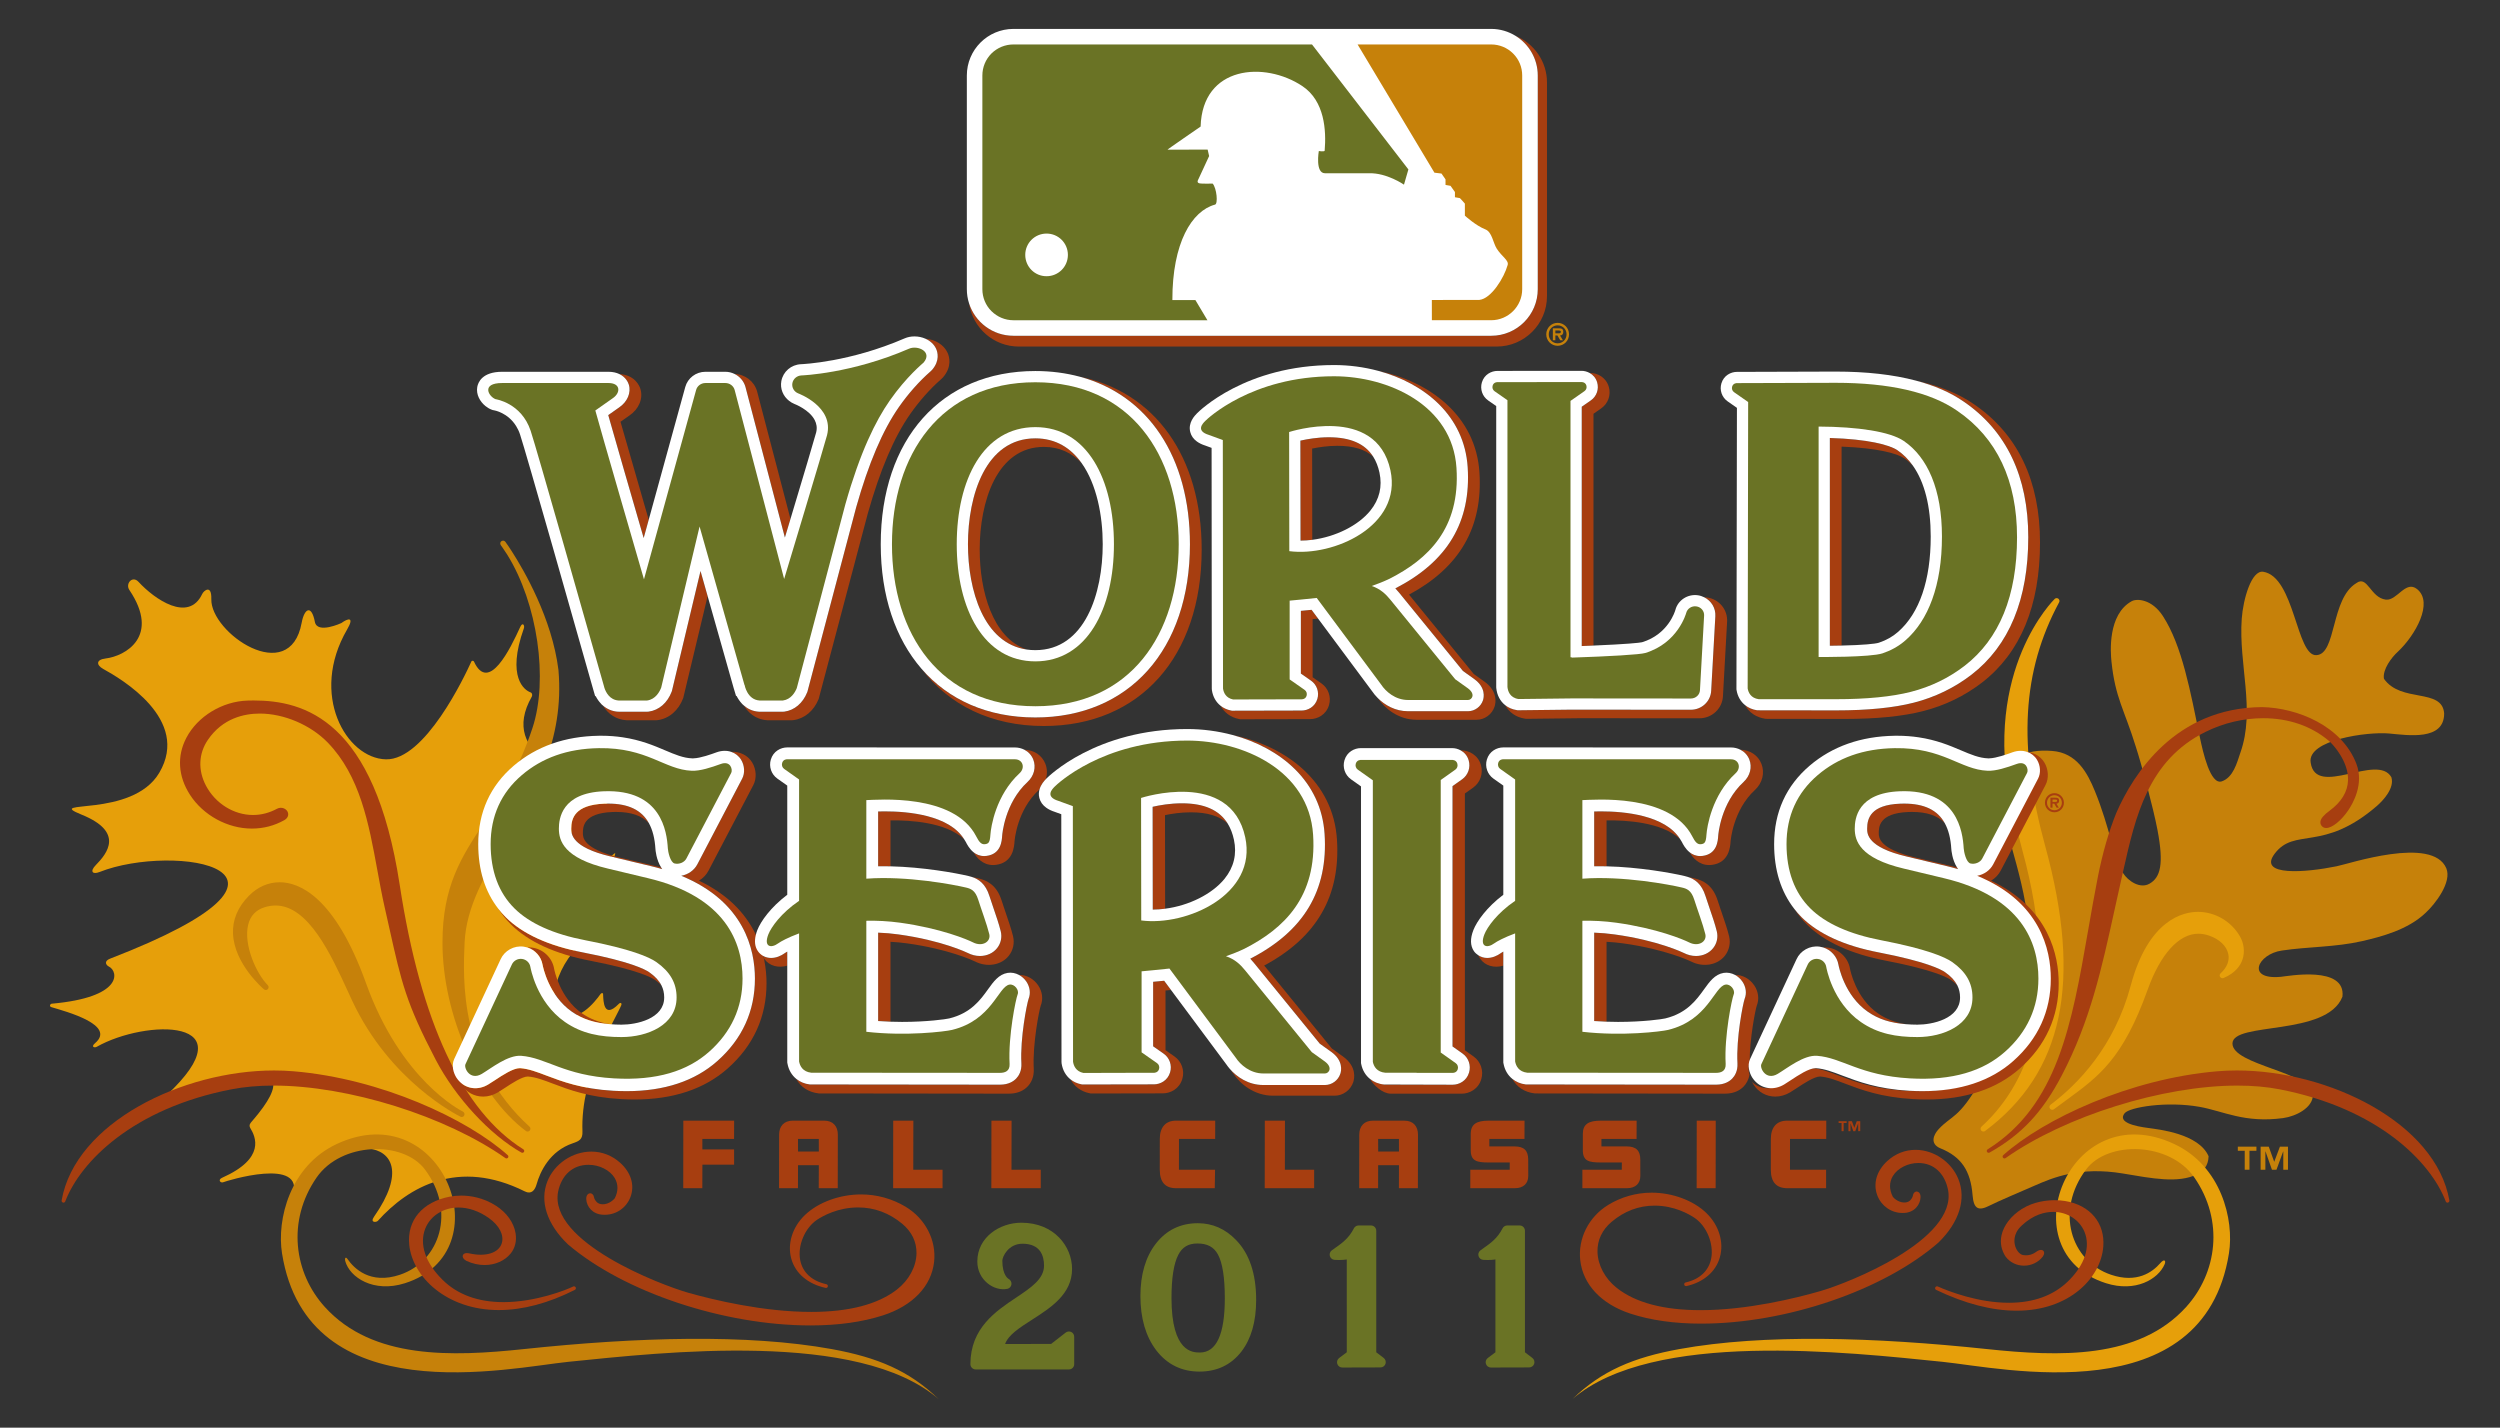 <?xml version="1.0" encoding="UTF-8" standalone="no"?>
<svg
   xmlns:dc="http://purl.org/dc/elements/1.1/"
   xmlns:cc="http://creativecommons.org/ns#"
   xmlns:rdf="http://www.w3.org/1999/02/22-rdf-syntax-ns#"
   xmlns:svg="http://www.w3.org/2000/svg"
   xmlns="http://www.w3.org/2000/svg"
   viewBox="0 0 333.333 190.352"
   height="190.352"
   width="333.333"
   xml:space="preserve"
   id="svg2"
   version="1.1"><rect x="0" y="0" width="333.333" height="190.352" fill="#333333" stroke="none"/><defs
     id="defs6"><clipPath
       id="clipPath18"
       clipPathUnits="userSpaceOnUse"><path
         id="path16"
         d="M 0,142.764 H 250 V 0 H 0 Z" /></clipPath></defs><g
     transform="matrix(1.333,0,0,-1.333,0,190.352)"
     id="g10"><g
       id="g12"><g
         clip-path="url(#clipPath18)"
         id="g14"><g
           transform="translate(106.92,5.821)"
           id="g20"><path
             id="path22"
             style="fill:#6a7325;fill-opacity:1;fill-rule:nonzero;stroke:none"
             d="M 0,0 C 0.292,0 0.528,0.237 0.528,0.529 V 3.27 C 0.528,3.472 0.413,3.656 0.232,3.745 0.051,3.834 -0.166,3.811 -0.324,3.686 L -1.78,2.554 c -0.597,-0.003 -2.548,-0.01 -3.887,-0.01 -0.306,0 -0.539,0 -0.717,0.002 0.317,0.905 1.438,1.623 2.705,2.436 1.871,1.201 3.992,2.561 3.992,5.067 0,2.242 -1.779,4.628 -5.077,4.628 -2.162,0 -4.399,-1.454 -4.399,-3.883 0,-1.849 1.676,-3.007 3.01,-2.73 0.22,0.047 0.375,0.23 0.405,0.454 0.028,0.221 -0.097,0.444 -0.297,0.545 -0.006,0.004 -0.617,0.329 -0.617,1.811 0,0.411 0.605,1.702 2.011,1.702 1.785,0 2.16,-1.193 2.16,-2.194 0,-1.331 -1.293,-2.195 -2.789,-3.195 C -7.319,5.825 -9.855,4.131 -9.855,0.529 -9.855,0.237 -9.618,0 -9.326,0 Z" /></g><g
           transform="translate(121.826,17.316)"
           id="g24"><path
             id="path26"
             style="fill:#6a7325;fill-opacity:1;fill-rule:nonzero;stroke:none"
             d="m 0,0 c 0.456,-0.834 0.686,-2.309 0.686,-4.381 0,-3.596 -0.837,-5.42 -2.489,-5.42 -0.703,0 -2.845,0 -2.845,5.448 0,2.003 0.229,3.46 0.682,4.326 0.399,0.772 1.007,1.132 1.91,1.132 C -1.06,1.105 -0.407,0.755 0,0 m -7.756,-4.154 c 0,-2.225 0.533,-4.049 1.584,-5.427 1.087,-1.413 2.54,-2.128 4.318,-2.128 1.75,0 3.158,0.667 4.183,1.982 0.99,1.271 1.492,3.015 1.492,5.177 0,2.623 -0.68,4.646 -2.02,6.009 -1.069,1.11 -2.351,1.673 -3.811,1.673 -1.742,0 -3.159,-0.692 -4.21,-2.054 -1.019,-1.32 -1.536,-3.08 -1.536,-5.232" /></g><g
           transform="translate(134.265,6.013)"
           id="g28"><path
             id="path30"
             style="fill:#6a7325;fill-opacity:1;fill-rule:nonzero;stroke:none"
             d="m 0,0 3.819,0.011 c 0.227,0 0.428,0.144 0.5,0.359 C 4.39,0.584 4.318,0.821 4.139,0.957 L 3.395,1.525 v 12.156 c 0,0.29 -0.237,0.529 -0.528,0.529 H 1.628 c -0.197,0 -0.381,-0.111 -0.47,-0.29 -0.511,-1.006 -1.233,-1.509 -1.814,-1.915 -0.149,-0.104 -0.288,-0.2 -0.407,-0.294 -0.171,-0.133 -0.242,-0.358 -0.18,-0.565 0.061,-0.209 0.244,-0.358 0.461,-0.377 0,0 0.187,-0.015 0.449,-0.015 0.29,0 0.551,0.02 0.78,0.055 V 1.526 L -0.321,0.949 C -0.501,0.813 -0.574,0.575 -0.502,0.36 -0.43,0.145 -0.229,0 -0.002,0 Z" /></g><g
           transform="translate(149.133,6.013)"
           id="g32"><path
             id="path34"
             style="fill:#6a7325;fill-opacity:1;fill-rule:nonzero;stroke:none"
             d="m 0,0 3.823,0.011 c 0.226,0 0.427,0.144 0.499,0.357 0.072,0.216 0,0.45 -0.179,0.589 L 3.399,1.525 v 12.156 c 0,0.29 -0.237,0.529 -0.528,0.529 H 1.63 c -0.199,0 -0.381,-0.111 -0.471,-0.29 -0.51,-1.001 -1.231,-1.505 -1.81,-1.91 -0.151,-0.106 -0.291,-0.205 -0.411,-0.299 -0.172,-0.134 -0.242,-0.359 -0.18,-0.567 0.063,-0.208 0.246,-0.356 0.463,-0.375 0,0 0.185,-0.015 0.446,-0.015 0.292,0 0.551,0.02 0.78,0.055 V 1.526 L -0.32,0.949 C -0.501,0.813 -0.575,0.575 -0.502,0.36 -0.43,0.145 -0.228,0 -0.003,0 Z" /></g><g
           transform="translate(155.802,108.457)"
           id="g36"><path
             id="path38"
             style="fill:#c6810a;fill-opacity:1;fill-rule:nonzero;stroke:none"
             d="M 0,0 C -0.49,0 -0.889,0.39 -0.889,0.901 -0.889,1.419 -0.49,1.8 0,1.8 0.493,1.8 0.892,1.419 0.892,0.901 0.892,0.39 0.493,0 0,0 m 0,2.049 c -0.634,0 -1.139,-0.509 -1.139,-1.148 0,-0.64 0.505,-1.146 1.139,-1.146 0.636,0 1.139,0.506 1.139,1.146 C 1.139,1.54 0.636,2.049 0,2.049" /></g><g
           transform="translate(155.575,109.457)"
           id="g40"><path
             id="path42"
             style="fill:#c6810a;fill-opacity:1;fill-rule:nonzero;stroke:none"
             d="m 0,0 v 0.287 h 0.274 c 0.117,0 0.275,0 0.275,-0.128 C 0.549,0.027 0.467,0 0.331,0 Z m 0.793,0.139 c 0,0.316 -0.188,0.365 -0.463,0.365 H -0.251 V -0.69 H 0 v 0.475 H 0.209 L 0.482,-0.69 h 0.273 l -0.288,0.475 c 0.213,0.013 0.326,0.132 0.326,0.354" /></g><g
           transform="translate(151.607,139.205)"
           id="g44"><path
             id="path46"
             style="fill:#a73e10;fill-opacity:1;fill-rule:nonzero;stroke:none"
             d="M 0,0 C 1.323,-0.822 2.208,-2.285 2.208,-3.957 V -25.33 c 0,-2.577 -2.087,-4.661 -4.657,-4.661 h -47.787 c -2.083,0 -3.843,1.361 -4.442,3.244 0.349,-2.44 2.447,-4.323 4.983,-4.323 h 47.791 c 2.777,0 5.035,2.26 5.035,5.038 V -4.659 C 3.131,-2.556 1.834,-0.753 0,0" /></g><g
           transform="translate(151.607,139.205)"
           id="g48"><path
             id="path50"
             style="fill:#ffffff;fill-opacity:1;fill-rule:nonzero;stroke:none"
             d="m 0,0 c -0.713,0.442 -1.55,0.703 -2.449,0.703 h -47.787 c -2.577,0 -4.663,-2.089 -4.663,-4.66 V -25.33 c 0,-0.494 0.077,-0.971 0.221,-1.417 0.599,-1.883 2.359,-3.244 4.442,-3.244 h 47.787 c 2.57,0 4.657,2.084 4.657,4.661 V -3.957 C 2.208,-2.285 1.323,-0.822 0,0" /></g><g
           transform="translate(131.233,138.353)"
           id="g52"><path
             id="path54"
             style="fill:#6a7325;fill-opacity:1;fill-rule:nonzero;stroke:none"
             d="m 0,0 h -29.863 c -0.831,0 -1.612,-0.324 -2.206,-0.909 -0.579,-0.585 -0.903,-1.368 -0.903,-2.196 v -21.373 c 0,-0.825 0.324,-1.615 0.903,-2.192 0.594,-0.588 1.375,-0.916 2.206,-0.916 h 19.403 c -0.481,0.815 -1.032,1.737 -1.202,2.016 h -2.305 c -0.012,5.734 1.95,8.924 4.26,9.548 0.325,0.058 0.178,1.64 -0.23,2.106 0,0 -1.113,-0.035 -1.352,0.031 -0.284,0.084 -0.088,0.377 -0.088,0.377 l 1.086,2.343 -0.148,0.649 -4.016,-0.011 c -0.052,0 3.314,2.314 3.314,2.314 0.17,6.087 6.398,6.567 10.175,4.048 2.23,-1.488 2.404,-4.424 2.232,-6.468 -0.029,-0.112 -0.586,-0.03 -0.586,-0.03 0,0 -0.38,-2.22 0.618,-2.22 h 4.39 c 1.789,0.056 3.511,-1.141 3.511,-1.141 l 0.441,1.523 z" /></g><g
           transform="translate(104.684,119.437)"
           id="g56"><path
             id="path58"
             style="fill:#ffffff;fill-opacity:1;fill-rule:nonzero;stroke:none"
             d="m 0,0 c -1.183,0 -2.133,-0.953 -2.133,-2.131 0,-1.188 0.956,-2.143 2.133,-2.134 1.178,0 2.134,0.949 2.132,2.134 C 2.132,-0.953 1.178,0 0,0" /></g><g
           transform="translate(149.158,138.353)"
           id="g60"><path
             id="path62"
             style="fill:#c6810a;fill-opacity:1;fill-rule:nonzero;stroke:none"
             d="m 0,0 h -13.364 l 7.684,-12.825 0.706,-0.087 0.404,-0.583 v -0.556 l 0.5,-0.09 0.442,-0.617 v -0.524 l 0.496,-0.087 c 0,0 0.498,-0.528 0.498,-0.552 v -1.203 c 0,0 1.081,-0.994 2.048,-1.372 0.677,-0.267 0.767,-1.348 1.143,-1.935 0.528,-0.815 1.231,-1.168 1.087,-1.634 -0.353,-1.264 -1.637,-3.372 -2.838,-3.488 0,0 -2.988,0 -4.745,-0.006 l 0.004,-2.024 H 0 c 1.711,0 3.1,1.396 3.1,3.105 v 21.373 c 0,0.827 -0.318,1.611 -0.907,2.196 C 1.608,-0.324 0.822,0 0,0" /></g><g
           transform="translate(216.346,81.176)"
           id="g64"><path
             id="path66"
             style="fill:#c6810a;fill-opacity:1;fill-rule:nonzero;stroke:none"
             d="m 0,0 c 1.926,-2.973 2.743,-7.52 3.705,-12.174 0.296,-1.407 1.034,-4.745 2.183,-4.358 1.148,0.396 1.514,1.845 1.861,2.87 1.518,4.289 -0.193,8.823 0.135,13.401 0.141,1.954 0.973,4.878 2.146,4.694 3.156,-0.494 3.314,-8.478 5.324,-8.34 2.025,0.1 1.41,5.653 3.999,7.208 1.115,0.818 1.395,-1.464 2.944,-1.656 1.126,-0.128 1.976,1.986 3.131,1.05 1.668,-1.346 -0.186,-4.623 -1.92,-6.25 -0.642,-0.579 -1.561,-1.803 -1.399,-2.716 1.71,-2.446 5.825,-0.893 6.022,-3.462 0.012,-2.747 -3.587,-2.19 -5.488,-2.013 -2.181,0.205 -8.246,-0.638 -7.863,-2.916 0.523,-3.567 6.666,1.001 8.071,-1.454 0.339,-1.095 -0.826,-2.339 -1.476,-2.898 -5.392,-4.643 -8.189,-2.078 -10.203,-4.761 -1.71,-2.278 3.131,-1.879 6.19,-1.252 1.218,0.229 9.595,3.071 10.983,-0.198 0.587,-1.377 -1.113,-3.592 -2.086,-4.475 -1.767,-1.682 -4.393,-2.365 -6.359,-2.818 -2.647,-0.604 -5.39,-0.546 -8.002,-0.936 -2.422,-0.348 -3.636,-2.966 -0.08,-2.626 0.654,0.064 6.502,1.154 6.14,-1.991 -1.57,-3.993 -10.962,-2.474 -11.001,-4.673 -0.027,-2.189 8.069,-2.886 8.047,-5.172 -0.014,-1.251 -1.666,-2.119 -2.99,-2.298 -3.847,-0.52 -5.97,0.703 -8.35,1.126 -3.277,0.583 -7.006,-0.032 -7.493,-0.64 -0.742,-0.923 1.052,-1.309 2.401,-1.479 0.993,-0.144 5.009,-0.55 5.998,-2.825 -0.029,-1.002 -0.574,-1.522 -1.153,-1.807 -1.903,-0.923 -4.492,-0.41 -7.411,0.082 -4.338,0.729 -7.047,-0.424 -8.892,-1.235 -1.192,-0.525 -3.604,-1.539 -4.44,-1.969 -1.108,-0.567 -1.602,-0.372 -1.713,1.039 -0.193,2.447 -1.139,3.841 -3.194,4.675 -1.133,0.46 -0.689,1.396 -0.204,1.92 1.273,1.384 2.04,1.045 4.134,4.741 1.188,1.449 1.366,5.148 1.146,7.045 -0.531,4.566 -0.258,8.239 1.718,5.85 1.647,-2.14 2.082,-0.741 2.082,0.714 0,5.788 -2.573,11.261 -2.496,13.497 0.063,1.839 -0.933,6.438 4.757,5.992 2.472,-0.173 3.543,-2.192 4.284,-4.001 1.503,-3.659 1.904,-6.763 2.813,-8.201 0.523,-0.828 1.722,-1.619 2.663,-1.075 1.084,0.623 1.453,1.918 0.789,5.395 -0.42,2.19 -1.575,6.492 -2.169,8.321 -1.153,3.731 -2.052,4.861 -2.43,8.506 -0.092,0.881 -0.399,4.705 2.032,6.035 C -2.615,1.765 -1.113,1.715 0,0" /></g><g
           transform="translate(235.7,66.395)"
           id="g68"><path
             id="path70"
             style="fill:#a73e10;fill-opacity:1;fill-rule:nonzero;stroke:none"
             d="m 0,0 c -1.454,3.796 -5.905,5.604 -9.433,5.677 -8.685,-0.064 -12.865,-6.656 -14.586,-10.585 -0.747,-1.844 -1.365,-3.988 -1.838,-6.373 -0.359,-1.822 -0.674,-3.633 -0.979,-5.384 -1.637,-9.393 -3.051,-17.504 -10.052,-21.894 -0.087,-0.055 -0.115,-0.169 -0.061,-0.255 0.034,-0.059 0.096,-0.093 0.162,-0.093 0.03,0 0.061,0.008 0.091,0.024 3.212,1.81 5.304,4.045 7.223,7.716 2.847,5.442 3.989,10.662 5.313,16.707 0.221,1.002 0.444,2.022 0.681,3.066 l 0.158,0.703 c 1.223,5.441 2.489,11.068 8.248,13.899 1.805,0.889 3.796,1.358 5.756,1.358 2.534,0 4.801,-0.781 6.556,-2.259 0.422,-0.356 1.984,-2.066 1.922,-3.952 -0.037,-1.149 -0.663,-2.176 -1.861,-3.056 -0.569,-0.417 -0.864,-0.771 -0.902,-1.081 -0.029,-0.237 0.094,-0.382 0.139,-0.437 0.107,-0.129 0.261,-0.198 0.444,-0.198 0.579,0 1.473,0.713 2.176,1.731 C -0.334,-3.946 0.767,-2.009 0,0" /></g><g
           transform="translate(223.749,35.726)"
           id="g72"><path
             id="path74"
             style="fill:#a73e10;fill-opacity:1;fill-rule:nonzero;stroke:none"
             d="m 0,0 c -0.66,0 -1.318,-0.026 -1.954,-0.08 -8.733,-0.734 -17.388,-4.777 -21.422,-8.391 -0.076,-0.066 -0.085,-0.179 -0.022,-0.258 0.062,-0.078 0.174,-0.094 0.255,-0.037 5.963,4.204 15.716,7.254 23.191,7.254 1.53,0 2.953,-0.127 4.231,-0.376 9.824,-1.91 15.086,-7.233 16.608,-11.211 0.028,-0.075 0.099,-0.122 0.176,-0.122 0.016,0 0.033,0.004 0.05,0.008 0.092,0.026 0.151,0.118 0.135,0.214 C 19.883,-5.223 9.159,0 0,0" /></g><g
           transform="translate(224.039,49.159)"
           id="g76"><path
             id="path78"
             style="fill:#e69f0a;fill-opacity:1;fill-rule:nonzero;stroke:none"
             d="m 0,0 c -0.88,1.5 -2.487,2.432 -4.19,2.432 -1.429,0 -4.943,-0.72 -6.724,-7.377 -1.63,-6.09 -5.251,-9.833 -8.007,-11.905 -0.002,-10e-4 -0.006,-0.004 -0.01,-0.009 -0.125,-0.092 -0.15,-0.269 -0.057,-0.394 0.056,-0.074 0.141,-0.113 0.227,-0.113 0.06,0 0.117,0.017 0.169,0.055 0.422,0.319 0.83,0.615 1.224,0.903 3.29,2.399 5.668,4.136 8.15,11.059 1.273,3.555 3.119,5.594 5.065,5.594 0.344,0 0.7,-0.061 1.056,-0.181 1.05,-0.353 1.777,-1.045 1.945,-1.852 0.139,-0.665 -0.135,-1.349 -0.771,-1.927 -0.103,-0.091 -0.124,-0.245 -0.05,-0.36 0.075,-0.117 0.222,-0.162 0.349,-0.109 1.228,0.52 1.707,1.298 1.892,1.856 C 0.517,-1.581 0.416,-0.71 0,0" /></g><g
           transform="translate(217.485,28.366)"
           id="g80"><path
             id="path82"
             style="fill:#e69f0a;fill-opacity:1;fill-rule:evenodd;stroke:none"
             d="m 0,0 c -10.585,4.96 -16.745,-10.793 -6.817,-13.924 2.916,-0.921 5.196,0.383 5.848,1.9 0.149,0.342 -0.009,0.604 -0.436,0.109 -0.782,-0.905 -2.342,-2.032 -4.929,-1.156 -4.034,1.364 -5.603,6.389 -2.488,10.532 2.174,2.892 8.355,2.771 10.831,-0.811 2.996,-4.337 2.259,-9.544 -0.824,-12.947 -4.759,-5.251 -12.682,-4.976 -19.902,-4.212 -11.314,1.198 -22.362,1.528 -30.786,0.002 -4.596,-0.835 -7.779,-2.175 -10.703,-5.004 7.98,6.924 27.534,4.69 37.023,3.729 5.963,-0.606 26.099,-5.146 28.649,10.849 C 6.006,-7.553 4.682,-2.194 0,0" /></g><g
           transform="translate(206.556,22.67)"
           id="g84"><path
             id="path86"
             style="fill:#a73e10;fill-opacity:1;fill-rule:nonzero;stroke:none"
             d="m 0,0 c -0.325,0.053 -0.672,0.081 -1.032,0.081 -0.714,0 -2.093,-0.117 -3.312,-0.893 -1.066,-0.677 -1.798,-1.635 -2.012,-2.626 -0.159,-0.74 -0.017,-1.477 0.419,-2.139 0.436,-0.566 1.102,-0.892 1.829,-0.892 0.738,0 1.438,0.334 1.876,0.902 0.18,0.253 0.159,0.42 0.107,0.518 -0.108,0.21 -0.418,0.213 -0.737,-0.021 -0.401,-0.296 -0.813,-0.411 -1.318,-0.34 -0.316,0.041 -0.642,0.393 -0.793,0.855 -0.112,0.344 -0.277,1.232 0.605,2.069 1.216,1.155 2.403,1.397 3.184,1.397 1.402,0 2.631,-0.786 3.131,-2.002 0.615,-1.5 0.029,-3.288 -1.609,-4.903 -1.469,-1.449 -3.47,-2.184 -5.947,-2.186 H -5.61 c -3.091,0 -6.002,1.136 -7.123,1.63 -0.094,0.041 -0.204,-0.002 -0.247,-0.094 -0.043,-0.093 -0.004,-0.204 0.089,-0.249 2.878,-1.38 5.588,-2.079 8.054,-2.079 5.288,0 8.409,3.291 8.66,6.387 C 4.017,-2.212 2.516,-0.412 0,0" /></g><g
           transform="translate(204.562,58.208)"
           id="g88"><path
             id="path90"
             style="fill:#e69f0a;fill-opacity:1;fill-rule:nonzero;stroke:none"
             d="M 0,0 C -2.733,9.963 -2.301,17.472 1.404,24.349 1.47,24.47 1.436,24.623 1.327,24.707 1.217,24.79 1.06,24.782 0.96,24.686 0.887,24.617 -6.253,17.626 -3.416,4.144 c 0.287,-1.367 0.606,-2.573 0.945,-3.85 0.772,-2.907 1.569,-5.912 1.941,-10.912 l 0.01,-0.118 c 0.559,-7.267 -1.516,-13.434 -5.845,-17.365 -0.111,-0.101 -0.124,-0.272 -0.028,-0.389 0.056,-0.068 0.137,-0.102 0.219,-0.102 0.059,0 0.118,0.018 0.168,0.056 C 1.83,-22.689 3.737,-13.62 0,0" /></g><g
           transform="translate(195.879,24.88)"
           id="g92"><path
             id="path94"
             style="fill:#a73e10;fill-opacity:1;fill-rule:nonzero;stroke:none"
             d="m 0,0 c -0.697,1.71 -2.455,2.907 -4.275,2.907 -1.044,0 -2.017,-0.385 -2.815,-1.107 -1.086,-0.989 -1.461,-2.285 -1.004,-3.467 0.409,-1.058 1.4,-1.741 2.522,-1.741 0.056,0 0.111,0.002 0.166,0.004 1.023,0.051 1.595,0.821 1.629,1.557 0.01,0.2 -0.04,0.368 -0.142,0.475 -0.067,0.071 -0.156,0.11 -0.245,0.11 -0.137,0 -0.316,-0.097 -0.368,-0.373 -0.035,-0.188 -0.131,-0.356 -0.292,-0.521 -0.13,-0.132 -0.333,-0.206 -0.571,-0.206 -0.419,0 -0.856,0.223 -1.147,0.561 -0.383,0.747 -0.381,1.471 0.004,2.101 0.472,0.771 1.493,1.291 2.54,1.291 1.519,0 2.63,-1.005 2.972,-2.683 0.943,-5.024 -9.996,-9.33 -12.755,-10.125 -2.471,-0.713 -7.319,-1.912 -12.011,-1.912 -3.681,0 -6.494,0.746 -8.362,2.219 -1.189,0.936 -1.913,2.296 -1.936,3.639 -0.02,1.149 0.466,2.176 1.404,2.969 1.277,1.081 2.727,1.628 4.307,1.628 1.983,0 3.463,-0.859 4.006,-1.229 1.205,-0.815 1.933,-2.592 1.659,-4.044 -0.233,-1.235 -1.143,-2.091 -2.559,-2.412 -0.001,0 -0.003,0 -0.004,0 -0.097,-0.025 -0.159,-0.124 -0.137,-0.223 0.023,-0.099 0.122,-0.161 0.222,-0.14 h 0.001 c 0.002,10e-4 0.005,10e-4 0.008,0.003 1.711,0.388 2.926,1.435 3.334,2.875 0.426,1.502 -0.084,3.19 -1.328,4.408 -1.299,1.271 -3.402,2.058 -5.49,2.058 -1.537,0 -3.042,-0.424 -4.351,-1.225 -1.951,-1.192 -3.048,-3.372 -2.795,-5.55 0.28,-2.422 2.105,-4.362 5.005,-5.32 2.022,-0.666 4.404,-1.004 7.082,-1.004 h 10e-4 c 8.494,0 18.254,3.332 23.74,8.11 C 0.096,-4.336 0.819,-2.015 0,0" /></g><g
           transform="translate(53.059,73.55)"
           id="g96"><path
             id="path98"
             style="fill:#e69f0a;fill-opacity:1;fill-rule:nonzero;stroke:none"
             d="m 0,0 c -0.574,0.199 -2.418,1.459 -0.658,6.406 0.098,0.277 -0.114,0.68 -0.372,0.116 -0.98,-2.143 -3.15,-6.65 -4.624,-3.438 -0.03,0.065 -0.195,0.131 -0.259,-0.008 -0.662,-1.465 -4.643,-9.886 -8.549,-9.779 -3.972,0.1 -7.666,6.477 -3.874,12.994 0.746,1.279 0.115,1.141 -0.577,0.639 0,0 -2.414,-1.124 -2.651,0.116 -0.337,1.76 -1.056,1.351 -1.322,-0.093 -1.184,-6.451 -9.134,-1.011 -9.036,2.372 0.043,1.507 -0.755,0.849 -0.91,0.516 -1.368,-2.911 -4.785,-0.516 -6.372,1.209 -0.613,0.666 -1.337,-0.185 -0.918,-0.809 3.138,-4.661 -0.422,-6.623 -2.383,-6.857 -0.938,-0.111 -0.956,-0.645 -0.222,-1.05 1.756,-0.971 8.755,-5.032 5.599,-10.381 -2.717,-4.604 -11.697,-2.599 -7.771,-4.187 4.289,-1.735 2.568,-3.878 1.424,-5.044 -0.617,-0.627 -0.346,-0.978 0.369,-0.695 7.436,2.952 24.193,0.269 1.048,-8.671 -0.592,-0.229 -0.447,-0.619 -0.099,-0.793 0.938,-0.471 1.445,-3.067 -5.722,-3.707 -0.157,-0.015 -0.296,-0.27 -0.034,-0.348 1.487,-0.441 6.489,-1.787 4.365,-3.597 -0.449,-0.381 -0.064,-0.497 0.17,-0.364 4.84,2.746 15.397,3.005 6.943,-4.878 -0.296,-0.276 -0.16,-0.682 0.221,-0.506 2.679,1.228 15.499,6.171 8.354,-2.076 -0.121,-0.14 -0.355,-0.358 -0.162,-0.675 0.511,-0.845 1.579,-3.008 -2.823,-4.968 -0.469,-0.209 -0.149,-0.573 0.14,-0.438 0.205,0.096 8.252,2.613 6.917,-1.385 -0.043,-0.129 0.159,-0.444 0.223,-0.281 2.767,7.007 14.079,7.007 7.925,-1.78 -0.449,-0.642 0.233,-0.581 0.374,-0.423 3.083,3.424 8.06,6.265 14.706,2.942 0.657,-0.325 1.01,0.125 1.175,0.721 0.351,1.257 1.319,3.327 3.623,4.097 0.664,0.224 0.994,0.407 0.962,1.189 -0.22,5.669 3.325,11.259 3.882,12.615 0.081,0.195 -0.06,0.334 -0.255,0.131 -1.503,-1.541 -1.535,0.259 -1.561,0.967 -0.006,0.156 -0.161,0.163 -0.269,0.011 -0.555,-0.787 -2.397,-3.111 -3.956,-1.77 -1.795,1.556 0.597,6.78 3.941,8.038 0.177,0.066 0.244,0.221 0.081,0.283 -0.744,0.288 -2.517,1.341 0.952,4.144 0.047,0.038 0.137,0.181 0.13,0.295 -0.028,0.495 -0.07,1.919 0.306,2.946 0.055,0.148 0.055,0.255 -0.182,0.031 -0.714,-0.674 -2.327,-1.92 -3.821,-1.093 0,0 -3.82,3.013 4.96,7.086 0.083,0.039 0.1,0.28 -0.097,0.327 C 4.519,-8.771 -3.278,-6.406 0.137,-0.425 0.197,-0.319 0.195,-0.068 0,0" /></g><g
           transform="translate(52.351,27.836)"
           id="g100"><path
             id="path102"
             style="fill:#a73e10;fill-opacity:1;fill-rule:nonzero;stroke:none"
             d="m 0,0 c -6.11,3.83 -10.272,12.734 -12.371,26.461 -2.526,16.526 -9.553,18.438 -14.619,18.438 -0.197,0 -0.394,-0.004 -0.591,-0.01 -2.539,-0.077 -5.003,-1.574 -6.129,-3.724 -0.961,-1.834 -0.829,-3.86 0.368,-5.71 1.328,-2.047 3.754,-3.37 6.182,-3.37 1.152,0 2.244,0.282 3.242,0.841 0.31,0.172 0.45,0.447 0.375,0.734 -0.109,0.42 -0.657,0.645 -1.095,0.41 -0.769,-0.414 -1.579,-0.625 -2.405,-0.625 -1.919,0 -3.766,1.149 -4.705,2.93 -0.816,1.547 -0.744,3.221 0.197,4.594 1.483,2.166 3.641,2.62 5.189,2.62 2.411,0 5.073,-1.134 6.781,-2.888 3.247,-3.336 4.123,-8.126 4.971,-12.76 0.226,-1.234 0.459,-2.51 0.733,-3.72 0.171,-0.755 0.326,-1.449 0.471,-2.096 1.215,-5.447 1.67,-7.485 4.648,-13.181 1.97,-3.769 5.413,-7.492 8.566,-9.268 0.029,-0.016 0.06,-0.024 0.092,-0.024 0.064,0 0.127,0.034 0.162,0.093 C 0.114,-0.168 0.086,-0.055 0,0" /></g><g
           transform="translate(50.788,27.254)"
           id="g104"><path
             id="path106"
             style="fill:#a73e10;fill-opacity:1;fill-rule:nonzero;stroke:none"
             d="m 0,0 c -4.035,3.614 -12.689,7.657 -21.423,8.391 -0.635,0.054 -1.293,0.08 -1.953,0.08 -9.159,0 -19.882,-5.222 -21.248,-12.999 -0.017,-0.096 0.041,-0.187 0.135,-0.214 0.017,-0.004 0.033,-0.007 0.051,-0.007 0.075,0 0.147,0.046 0.175,0.121 1.522,3.978 6.784,9.302 16.609,11.211 1.276,0.249 2.699,0.377 4.23,0.377 7.475,0 17.228,-3.051 23.19,-7.255 0.082,-0.056 0.194,-0.041 0.256,0.037 C 0.084,-0.179 0.075,-0.066 0,0" /></g><g
           transform="translate(46.3,31.615)"
           id="g108"><path
             id="path110"
             style="fill:#c6810a;fill-opacity:1;fill-rule:nonzero;stroke:none"
             d="m 0,0 v 0 c -0.264,0.129 -6.21,3.153 -9.682,12.826 -3.158,8.798 -6.77,10.111 -8.641,10.111 -1.147,0 -2.215,-0.469 -3.089,-1.359 -1.112,-1.132 -1.644,-2.411 -1.58,-3.802 0.134,-3.003 2.975,-5.448 3.096,-5.549 0.116,-0.097 0.288,-0.088 0.39,0.024 0.103,0.111 0.099,0.283 -0.008,0.391 -1.131,1.126 -2.456,4.046 -1.96,6.058 0.217,0.882 0.77,1.468 1.644,1.739 0.37,0.116 0.738,0.172 1.095,0.172 3.287,0 5.55,-4.93 7.203,-8.529 0.159,-0.346 0.313,-0.683 0.463,-1.004 3.772,-8.063 10.534,-11.446 10.82,-11.585 l 0.002,-0.002 c 0.002,-0.002 0.004,-0.002 0.006,-0.003 0.003,-0.001 0.008,-0.003 0.008,-0.004 0.02,-0.008 0.04,-0.015 0.06,-0.019 0,0 0.001,0 0.002,-0.003 h 0.002 0.001 v 0 h 0.001 c 0.018,-0.003 0.035,-0.005 0.052,-0.005 0.104,0 0.203,0.061 0.252,0.163 C 0.204,-0.24 0.139,-0.07 0,0" /></g><g
           transform="translate(83.18,7.86)"
           id="g112"><path
             id="path114"
             style="fill:#c6810a;fill-opacity:1;fill-rule:evenodd;stroke:none"
             d="m 0,0 c -8.424,1.526 -19.471,1.196 -30.786,-0.002 -7.22,-0.765 -15.144,-1.039 -19.903,4.212 -3.083,3.402 -3.819,8.61 -0.824,12.947 2.476,3.582 8.658,3.702 10.832,0.811 3.115,-4.144 1.545,-9.168 -2.489,-10.533 -3.001,-1.015 -4.622,0.664 -5.245,1.565 -0.207,0.303 -0.3,0.049 -0.238,-0.185 0.444,-1.647 2.84,-3.222 5.968,-2.232 9.926,3.131 3.767,18.884 -6.819,13.924 C -54.186,18.313 -55.51,12.953 -54.971,9.574 -52.42,-6.421 -32.285,-1.881 -26.32,-1.275 -16.832,-0.314 2.721,1.92 10.702,-5.004 7.779,-2.175 4.596,-0.835 0,0" /></g><g
           transform="translate(90.572,22.103)"
           id="g116"><path
             id="path118"
             style="fill:#a73e10;fill-opacity:1;fill-rule:nonzero;stroke:none"
             d="m 0,0 c -1.338,0.8 -2.875,1.224 -4.445,1.224 -2.133,0 -4.283,-0.788 -5.609,-2.056 -1.263,-1.208 -1.786,-2.886 -1.367,-4.382 0.407,-1.459 1.654,-2.52 3.421,-2.909 0,0 0.001,-0.002 0.003,-0.002 h 10e-4 0.003 c 0.011,-0.002 0.022,-0.005 0.032,-0.005 0.091,-0.004 0.171,0.057 0.191,0.148 0.023,0.102 -0.044,0.201 -0.145,0.226 h -0.001 c -1.458,0.321 -2.389,1.186 -2.621,2.43 -0.269,1.444 0.478,3.211 1.7,4.022 0.556,0.369 2.069,1.227 4.098,1.227 1.616,0 3.099,-0.546 4.405,-1.629 C 0.624,-2.497 1.12,-3.523 1.1,-4.669 1.077,-6.01 0.337,-7.37 -0.878,-8.307 c -1.911,-1.473 -4.787,-2.22 -8.55,-2.22 -4.797,0 -9.753,1.198 -12.28,1.911 -2.82,0.796 -14.002,5.101 -13.039,10.118 0.35,1.682 1.486,2.685 3.04,2.685 1.088,0 2.139,-0.528 2.616,-1.315 0.375,-0.623 0.371,-1.336 0.012,-2.034 -0.322,-0.375 -0.772,-0.599 -1.201,-0.599 -0.245,0 -0.452,0.074 -0.587,0.208 -0.163,0.163 -0.261,0.333 -0.296,0.52 -0.054,0.275 -0.235,0.373 -0.374,0.373 -0.093,0 -0.182,-0.041 -0.252,-0.114 -0.102,-0.106 -0.152,-0.275 -0.142,-0.474 0.035,-0.736 0.619,-1.508 1.662,-1.559 1.243,-0.076 2.329,0.64 2.759,1.77 0.448,1.175 0.058,2.46 -1.04,3.438 -0.814,0.724 -1.807,1.107 -2.873,1.107 -1.886,0 -3.691,-1.216 -4.39,-2.962 -0.803,-2.004 -0.055,-4.305 2.059,-6.324 5.6,-4.77 15.575,-8.102 24.258,-8.102 2.736,0 5.172,0.339 7.237,1.005 2.976,0.961 4.842,2.909 5.12,5.341 C 3.108,-3.36 1.986,-1.188 0,0" /></g><g
           transform="translate(57.582,14.03)"
           id="g120"><path
             id="path122"
             style="fill:#a73e10;fill-opacity:1;fill-rule:nonzero;stroke:none"
             d="m 0,0 c -0.047,0.093 -0.16,0.131 -0.253,0.086 -0.001,0 -0.002,-0.002 -0.003,-0.002 -0.66,-0.332 -3.757,-1.56 -6.962,-1.56 -2.547,0 -4.597,0.75 -6.096,2.23 -1.734,1.71 -2.358,3.591 -1.714,5.164 0.517,1.257 1.814,2.069 3.306,2.069 1.011,0 2.057,-0.361 3.024,-1.043 1.063,-0.751 1.561,-1.726 1.301,-2.544 -0.301,-0.949 -1.582,-1.368 -3.204,-1.007 -0.107,0.023 -0.204,0.035 -0.286,0.035 -0.307,0 -0.386,-0.167 -0.404,-0.239 -0.049,-0.182 0.079,-0.378 0.353,-0.533 0.579,-0.274 1.209,-0.421 1.823,-0.421 1.069,0 2.025,0.425 2.619,1.16 0.436,0.54 0.608,1.253 0.486,2.013 -0.173,1.06 -0.884,2.063 -1.953,2.751 -1.313,0.844 -2.621,1.02 -3.488,1.02 -0.4,0 -0.789,-0.036 -1.158,-0.108 -2.727,-0.532 -4.274,-2.369 -4.041,-4.795 0.312,-3.217 3.744,-6.546 8.951,-6.546 h 10e-4 c 2.396,0 4.958,0.679 7.614,2.019 C 0.009,-0.205 0.047,-0.092 0,0" /></g><g
           transform="translate(46.471,48.514)"
           id="g124"><path
             id="path126"
             style="fill:#c6810a;fill-opacity:1;fill-rule:nonzero;stroke:none"
             d="m 0,0 c 0.165,3.64 2.112,6.915 4.174,10.38 2.733,4.596 5.832,9.804 5.214,16.888 C 8.749,32.43 5.923,37.272 4.737,39.115 4.525,39.454 4.304,39.782 4.078,40.09 4.077,40.091 4.076,40.091 4.076,40.091 v 10e-4 C 3.984,40.217 3.808,40.245 3.681,40.153 3.556,40.061 3.529,39.884 3.621,39.758 L 3.622,39.756 C 3.642,39.728 3.885,39.395 4.26,38.813 7.294,33.948 8.403,26.321 6.785,21.452 5.357,17.158 3.541,14.406 1.937,11.979 -0.291,8.604 -2.217,5.69 -2.212,-0.028 c 0.005,-7.179 3.594,-15.267 8.345,-18.814 0.051,-0.038 0.11,-0.057 0.169,-0.057 0.081,0 0.162,0.034 0.219,0.103 0.095,0.117 0.082,0.288 -0.029,0.389 C -0.544,-12.018 -0.163,-3.596 0,0" /></g><g
           transform="translate(228.048,28.105)"
           id="g128"><path
             id="path130"
             style="fill:#c6810a;fill-opacity:1;fill-rule:nonzero;stroke:none"
             d="m 0,0 -0.565,-1.504 h -0.01 L -1.115,0 h -0.814 v -2.307 h 0.473 v 1.834 h 0.014 l 0.645,-1.834 h 0.453 l 0.671,1.834 h 0.011 v -1.834 h 0.469 l 0,2.307 z" /></g><g
           transform="translate(223.838,27.694)"
           id="g132"><path
             id="path134"
             style="fill:#c6810a;fill-opacity:1;fill-rule:nonzero;stroke:none"
             d="M 0,0 H 0.69 V -1.896 H 1.165 V 0 H 1.861 V 0.411 H 0 Z" /></g><g
           transform="translate(73.432,30.706)"
           id="g136"><path
             id="path138"
             style="fill:#a73e10;fill-opacity:1;fill-rule:nonzero;stroke:none"
             d="m 0,0 h -5.082 l -0.009,-6.756 h 1.909 l 0.008,2.354 h 3.172 l -0.002,1.529 h -3.173 l -0.002,1.045 h 3.173 z" /></g><g
           transform="translate(91.359,30.706)"
           id="g140"><path
             id="path142"
             style="fill:#a73e10;fill-opacity:1;fill-rule:nonzero;stroke:none"
             d="M 0,0 H -2.015 L -2.023,-6.756 H 2.92 v 1.845 h -2.929 z" /></g><g
           transform="translate(101.183,30.706)"
           id="g144"><path
             id="path146"
             style="fill:#a73e10;fill-opacity:1;fill-rule:nonzero;stroke:none"
             d="m 0,0 h -2.015 l -0.009,-6.756 h 4.943 v 1.845 h -2.928 z" /></g><g
           transform="translate(116.008,28.878)"
           id="g148"><path
             id="path150"
             style="fill:#a73e10;fill-opacity:1;fill-rule:nonzero;stroke:none"
             d="M 0,0 -0.003,-3.084 C 0,-4.315 0.543,-4.929 1.631,-4.929 h 3.867 l 0.031,1.845 H 1.914 L 1.919,0 h 3.62 L 5.544,1.828 H 1.614 C 0.61,1.828 0.001,1.195 0,0" /></g><g
           transform="translate(128.527,30.706)"
           id="g152"><path
             id="path154"
             style="fill:#a73e10;fill-opacity:1;fill-rule:nonzero;stroke:none"
             d="M 0,0 H -2.015 L -2.024,-6.756 H 2.92 v 1.845 h -2.929 z" /></g><g
           transform="translate(137.853,27.619)"
           id="g156"><path
             id="path158"
             style="fill:#a73e10;fill-opacity:1;fill-rule:nonzero;stroke:none"
             d="m 0,0 -0.006,1.259 h 2.08 L 2.079,0 Z M 2.618,3.087 H -0.53 c -0.873,0 -1.361,-0.552 -1.364,-1.394 L -1.902,-3.67 h 1.893 l 0.006,2.303 H 2.079 L 2.072,-3.67 h 1.899 l 0.01,5.363 C 3.982,2.535 3.491,3.087 2.618,3.087" /></g><g
           transform="translate(79.824,27.619)"
           id="g160"><path
             id="path162"
             style="fill:#a73e10;fill-opacity:1;fill-rule:nonzero;stroke:none"
             d="M 0,0 -0.006,1.259 H 2.075 L 2.08,0 Z M 2.619,3.087 H -0.53 c -0.873,0 -1.361,-0.552 -1.364,-1.394 L -1.901,-3.67 h 1.893 l 0.006,2.303 H 2.079 L 2.07,-3.67 H 3.972 L 3.98,1.693 C 3.981,2.535 3.491,3.087 2.619,3.087" /></g><g
           transform="translate(151.5,28.129)"
           id="g164"><path
             id="path166"
             style="fill:#a73e10;fill-opacity:1;fill-rule:nonzero;stroke:none"
             d="m 0,0 h -2.529 v 0.749 h 3.515 l 0.006,1.828 h -3.58 c -1.208,0 -1.799,-0.336 -1.801,-1.33 v -1.619 c -10e-4,-1.094 0.606,-1.233 1.797,-1.233 h 2.104 l -0.004,-0.73 h -3.94 v -1.844 h 4.453 c 0.857,0 1.339,0.469 1.342,1.211 L 1.359,-1.313 C 1.357,-0.408 0.93,0 0,0" /></g><g
           transform="translate(162.712,28.129)"
           id="g168"><path
             id="path170"
             style="fill:#a73e10;fill-opacity:1;fill-rule:nonzero;stroke:none"
             d="m 0,0 h -2.529 v 0.749 h 3.515 l 0.006,1.828 h -3.58 c -1.208,0 -1.801,-0.336 -1.801,-1.33 v -1.619 c -0.002,-1.094 0.605,-1.233 1.797,-1.233 h 2.105 l -0.006,-0.73 h -3.94 v -1.844 h 4.454 c 0.856,0 1.339,0.469 1.341,1.211 L 1.359,-1.313 C 1.357,-0.408 0.93,0 0,0" /></g><g
           transform="translate(169.707,23.95)"
           id="g172"><path
             id="path174"
             style="fill:#a73e10;fill-opacity:1;fill-rule:nonzero;stroke:none"
             d="M 0,0 H 1.9 L 1.91,6.756 H 0.009 Z" /></g><g
           transform="translate(182.668,28.878)"
           id="g176"><path
             id="path178"
             style="fill:#a73e10;fill-opacity:1;fill-rule:nonzero;stroke:none"
             d="m 0,0 0.005,1.828 h -3.93 C -4.93,1.828 -5.538,1.195 -5.539,0 l -0.003,-3.084 c 0.004,-1.231 0.546,-1.845 1.665,-1.845 h 3.866 v 1.845 H -3.625 L -3.623,0 Z" /></g><g
           transform="translate(185.722,30.652)"
           id="g180"><path
             id="path182"
             style="fill:#a73e10;fill-opacity:1;fill-rule:nonzero;stroke:none"
             d="M 0,0 -0.243,-0.651 H -0.248 L -0.482,0 h -0.35 v -0.997 h 0.204 v 0.791 h 0.005 l 0.279,-0.791 h 0.196 l 0.289,0.791 H 0.144 V -0.997 H 0.348 V 0 Z" /></g><g
           transform="translate(183.906,30.474)"
           id="g184"><path
             id="path186"
             style="fill:#a73e10;fill-opacity:1;fill-rule:nonzero;stroke:none"
             d="M 0,0 H 0.297 V -0.819 H 0.502 V 0 H 0.803 V 0.178 H 0 Z" /></g><g
           transform="translate(74.561,104.11)"
           id="g188"><path
             id="path190"
             style="fill:#a73e10;fill-opacity:1;fill-rule:nonzero;stroke:none"
             d="m 0,0 3.948,-15.079 c 0.181,0.602 0.369,1.228 0.558,1.86 L 1.163,-0.446 C 0.878,0.552 -0.04,1.251 -1.085,1.283 -0.567,1.029 -0.163,0.572 0,0" /></g><g
           transform="translate(60.141,72.313)"
           id="g192"><path
             id="path194"
             style="fill:#a73e10;fill-opacity:1;fill-rule:nonzero;stroke:none"
             d="M 0,0 H 0.069 C 0.034,0.032 0.003,0.07 -0.03,0.105 Z" /></g><g
           transform="translate(62.898,104.328)"
           id="g196"><path
             id="path198"
             style="fill:#a73e10;fill-opacity:1;fill-rule:nonzero;stroke:none"
             d="m 0,0 c 0.248,-0.806 -0.142,-1.726 -0.97,-2.286 l -1.088,-0.765 c 0.616,-2.184 2.375,-8.262 3.545,-12.297 l 0.503,1.828 c -1.433,4.952 -2.381,8.244 -2.822,9.804 l 0.896,0.63 C 1.01,-2.445 1.451,-1.382 1.161,-0.439 1.057,-0.101 0.602,0.965 -0.958,1.062 -0.301,0.754 -0.064,0.212 0,0" /></g><g
           transform="translate(94.124,104.858)"
           id="g200"><path
             id="path202"
             style="fill:#a73e10;fill-opacity:1;fill-rule:nonzero;stroke:none"
             d="m 0,0 c 0.122,0.106 0.183,0.176 0.203,0.198 0.93,1.08 0.626,2.079 0.453,2.458 -0.367,0.8 -1.223,1.332 -2.217,1.407 0.48,-0.212 0.866,-0.561 1.07,-1.007 C -0.343,2.732 -0.085,1.881 -0.895,0.941 -0.907,0.927 -0.961,0.867 -1.065,0.777 -2.167,-0.185 -3.282,-1.441 -4.203,-2.763 -5.838,-5.102 -7.24,-8.388 -8.488,-12.81 l -4.874,-18.437 -0.026,-0.065 c -0.439,-1.088 -1.269,-1.791 -2.278,-1.927 l -0.151,-0.01 h -2.335 l -0.074,0.002 c -0.632,0.041 -1.122,0.292 -1.5,0.627 0.368,-0.608 1.081,-1.398 2.345,-1.481 l 0.084,-0.003 2.356,10e-4 0.171,0.012 c 1.127,0.153 2.05,0.927 2.534,2.125 l 4.91,18.535 c 1.24,4.387 2.626,7.642 4.239,9.951 0.908,1.3 2.004,2.537 3.087,3.48" /></g><g
           transform="translate(74.214,72.412)"
           id="g204"><path
             id="path206"
             style="fill:#a73e10;fill-opacity:1;fill-rule:nonzero;stroke:none"
             d="M 0,0 0.022,-0.075 H 0.077 C 0.051,-0.051 0.024,-0.026 0,0" /></g><g
           transform="translate(70.069,85.685)"
           id="g208"><path
             id="path210"
             style="fill:#a73e10;fill-opacity:1;fill-rule:nonzero;stroke:none"
             d="m 0,0 -2.857,-11.993 -0.025,-0.068 c -0.43,-1.134 -1.273,-1.866 -2.312,-2.006 l -0.15,-0.009 -2.924,0.002 c -0.571,0.037 -1.086,0.261 -1.507,0.628 0.529,-0.881 1.368,-1.418 2.362,-1.482 l 2.945,-0.002 0.171,0.011 c 1.159,0.158 2.095,0.964 2.568,2.21 l 2.441,10.196 z" /></g><g
           transform="translate(93.634,107.915)"
           id="g212"><path
             id="path214"
             style="fill:#ffffff;fill-opacity:1;fill-rule:nonzero;stroke:none"
             d="m 0,0 c -0.204,0.446 -0.59,0.794 -1.071,1.007 -0.329,0.146 -0.701,0.228 -1.096,0.228 -0.352,0 -0.683,-0.066 -0.984,-0.197 -5.488,-2.376 -10.163,-2.575 -10.369,-2.583 -0.979,-0.044 -1.787,-0.739 -1.961,-1.692 -0.138,-0.754 0.176,-1.508 0.778,-1.974 0.154,-0.119 0.322,-0.225 0.511,-0.301 0.081,-0.031 1.508,-0.584 2.046,-1.617 0.186,-0.356 0.267,-0.768 0.15,-1.237 -0.124,-0.489 -1.384,-4.708 -2.57,-8.657 -0.19,-0.633 -0.378,-1.259 -0.559,-1.861 l -3.948,15.079 c -0.163,0.572 -0.567,1.03 -1.085,1.284 -0.282,0.138 -0.597,0.218 -0.926,0.218 h -1.989 c -0.944,0 -1.773,-0.628 -2.017,-1.523 l -3.656,-13.28 -0.504,-1.828 c -1.17,4.034 -2.928,10.112 -3.544,12.297 l 1.087,0.765 c 0.829,0.559 1.218,1.479 0.971,2.285 -0.065,0.212 -0.301,0.754 -0.959,1.062 -0.28,0.13 -0.627,0.222 -1.082,0.222 h -10.625 c -2.006,0 -2.412,-1.063 -2.494,-1.519 -0.131,-0.747 0.266,-1.46 0.818,-1.908 0.195,-0.159 0.41,-0.286 0.63,-0.366 l 0.112,-0.04 0.107,-0.017 c 0.065,-0.01 1.396,-0.247 2.22,-1.58 0.148,-0.238 0.282,-0.508 0.387,-0.823 0.585,-1.751 5.721,-19.864 7.282,-25.375 l 0.103,-0.36 c 0.001,-0.001 0.001,-0.005 0.002,-0.007 l 0.13,-0.448 h 0.056 c 0.143,-0.287 0.322,-0.536 0.526,-0.751 0.033,-0.034 0.064,-0.072 0.099,-0.105 0.028,-0.026 0.056,-0.049 0.084,-0.073 0.421,-0.367 0.936,-0.591 1.507,-0.628 l 2.924,-0.003 0.15,0.01 c 1.038,0.14 1.882,0.872 2.312,2.005 l 0.024,0.069 2.858,11.993 0.712,-2.513 2.602,-9.189 0.239,-0.796 0.056,-0.002 c 0.134,-0.265 0.312,-0.534 0.536,-0.773 0.024,-0.026 0.051,-0.051 0.077,-0.076 0.034,-0.033 0.071,-0.065 0.107,-0.098 0.379,-0.335 0.868,-0.586 1.501,-0.627 l 0.074,-0.003 h 2.334 l 0.151,0.01 c 1.009,0.137 1.84,0.84 2.279,1.928 l 0.025,0.064 4.875,18.438 c 1.248,4.421 2.649,7.708 4.284,10.047 0.922,1.322 2.037,2.578 3.139,3.54 0.104,0.09 0.158,0.15 0.17,0.164 C 0.406,-1.176 0.147,-0.324 0,0" /></g><g
           transform="translate(74.477,74.29)"
           id="g216"><path
             id="path218"
             style="fill:#6a7325;fill-opacity:1;fill-rule:nonzero;stroke:none"
             d="m 0,0 c 0,0 0.251,-1.477 1.496,-1.559 h 2.335 c 0.817,0.111 1.221,0.822 1.387,1.234 l 4.861,18.389 c 1.477,5.229 3.028,8.356 4.444,10.385 1.676,2.399 3.34,3.747 3.38,3.793 0.927,1.077 -0.579,1.769 -1.45,1.391 C 10.674,31.131 5.732,30.959 5.688,30.957 5.237,30.937 4.861,30.617 4.781,30.187 4.703,29.757 4.943,29.331 5.361,29.163 5.377,29.157 8.967,27.833 8.249,24.985 8.009,24.027 3.957,10.596 3.957,10.596 l -4.953,18.917 c -0.115,0.405 -0.497,0.685 -0.931,0.685 h -1.988 c -0.439,0 -0.823,-0.288 -0.934,-0.698 l -5.215,-18.938 c 0,0 -4.547,15.656 -4.865,16.888 l 1.75,1.232 c 0.796,0.538 0.796,1.516 -0.441,1.516 h -10.624 c -2.148,0 -1.353,-1.363 -0.661,-1.617 0,0 2.573,-0.362 3.505,-3.157 0.595,-1.782 5.746,-19.946 7.298,-25.424 h 0.003 c 0,0 0.004,-0.021 0.011,-0.051 0.025,-0.089 0.049,-0.175 0.072,-0.257 0.148,-0.438 0.531,-1.193 1.414,-1.251 h 2.85 c 0.856,0.115 1.261,0.895 1.412,1.292 L -4.502,15.846 -0.013,0 Z" /></g><g
           transform="translate(107.988,105.124)"
           id="g220"><path
             id="path222"
             style="fill:#a73e10;fill-opacity:1;fill-rule:nonzero;stroke:none"
             d="m 0,0 c 6.827,-1.825 11.036,-8.003 11.036,-16.764 0,-10.524 -6.071,-17.325 -15.465,-17.325 -4.777,0 -8.691,1.762 -11.387,4.874 2.755,-3.645 6.987,-5.728 12.241,-5.728 9.589,0 15.785,6.926 15.785,17.646 C 12.21,-7.976 7.524,-1.525 0,0" /></g><g
           transform="translate(102.704,77.829)"
           id="g224"><path
             id="path226"
             style="fill:#a73e10;fill-opacity:1;fill-rule:nonzero;stroke:none"
             d="m 0,0 c -3.439,1.168 -4.71,5.882 -4.71,9.998 0,4.739 1.682,10.272 6.419,10.272 1.586,0 2.828,-0.621 3.779,-1.624 -1.062,1.497 -2.571,2.478 -4.633,2.478 -4.974,0 -6.738,-5.705 -6.738,-10.592 C -5.883,5.938 -4.322,0.619 0,0" /></g><g
           transform="translate(103.559,77.769)"
           id="g228"><path
             id="path230"
             style="fill:#ffffff;fill-opacity:1;fill-rule:nonzero;stroke:none"
             d="m 0,0 c -0.296,0 -0.581,0.02 -0.855,0.06 -4.322,0.619 -5.884,5.938 -5.884,10.532 0,4.887 1.764,10.592 6.739,10.592 2.062,0 3.571,-0.981 4.633,-2.478 1.5,-2.112 2.108,-5.253 2.108,-8.114 C 6.741,5.706 4.975,0 0,0 M 4.429,27.355 C 3.054,27.722 1.575,27.919 0,27.919 c -9.394,0 -15.463,-6.802 -15.463,-17.328 0,-5.172 1.468,-9.443 4.076,-12.452 2.696,-3.111 6.61,-4.873 11.387,-4.873 9.394,0 15.465,6.801 15.465,17.325 0,8.761 -4.209,14.939 -11.036,16.764" /></g><g
           transform="translate(95.698,88.361)"
           id="g232"><path
             id="path234"
             style="fill:#6a7325;fill-opacity:1;fill-rule:nonzero;stroke:none"
             d="m 0,0 c 0,6.471 2.662,11.716 7.862,11.716 5.2,0 7.861,-5.245 7.861,-11.716 0,-6.471 -2.696,-11.715 -7.861,-11.715 C 2.697,-11.715 0,-6.471 0,0 m 7.862,16.203 c -9.498,0 -14.341,-7.254 -14.341,-16.204 0,-8.947 4.784,-16.202 14.341,-16.202 9.556,0 14.34,7.255 14.34,16.202 0,8.95 -4.843,16.204 -14.34,16.204" /></g><g
           transform="translate(148.511,74.599)"
           id="g236"><path
             id="path238"
             style="fill:#a73e10;fill-opacity:1;fill-rule:nonzero;stroke:none"
             d="m 0,0 -1.101,0.787 -6.362,7.801 c -0.036,0.045 -0.073,0.089 -0.111,0.134 5.095,2.744 7.4,6.753 7.043,12.244 -0.368,5.625 -4.941,9.062 -10.12,10.14 4.662,-1.25 8.609,-4.503 8.944,-9.626 C -1.35,15.999 -3.716,12.031 -8.942,9.348 -8.805,9.207 -8.681,9.062 -8.567,8.921 L -2.178,1.086 -1.04,0.272 c 1.165,-0.849 0.956,-1.832 0.865,-2.113 -0.211,-0.646 -0.826,-1.097 -1.497,-1.097 h -6.003 c -1.266,0 -2.31,0.6 -3.026,1.318 l 0.012,-0.016 c 0.698,-1.044 2.081,-2.159 3.868,-2.159 h 6.004 c 0.808,0 1.55,0.543 1.801,1.32 C 1.093,-2.141 1.343,-0.979 0,0" /></g><g
           transform="translate(131.259,88.804)"
           id="g240"><path
             id="path242"
             style="fill:#a73e10;fill-opacity:1;fill-rule:nonzero;stroke:none"
             d="m 0,0 -0.012,9.128 c 0.651,0.136 1.554,0.276 2.522,0.276 1.604,0 2.783,-0.355 3.588,-1.09 -0.824,1.304 -2.291,1.945 -4.443,1.945 -1.128,0 -2.17,-0.185 -2.843,-0.339 l 0.014,-10 c 0.389,0 0.783,0.03 1.174,0.08" /></g><g
           transform="translate(131.19,81.802)"
           id="g244"><path
             id="path246"
             style="fill:#a73e10;fill-opacity:1;fill-rule:nonzero;stroke:none"
             d="m 0,0 c -0.389,-0.04 -0.75,-0.075 -1.07,-0.103 v -6.273 l 1.02,-0.712 c 0.58,-0.407 0.832,-1.139 0.63,-1.823 -0.24,-0.806 -0.965,-1.165 -1.576,-1.165 l -6.968,-0.015 -0.114,0.024 c -0.392,0.08 -0.738,0.243 -1.025,0.472 0.371,-0.68 1.003,-1.154 1.816,-1.321 l 0.145,-0.03 7.001,0.014 c 0.73,0 1.596,0.432 1.883,1.395 0.243,0.817 -0.06,1.692 -0.754,2.177 l -0.883,0.617 v 5.813 c 0.173,0.016 0.358,0.034 0.546,0.053 z" /></g><g
           transform="translate(137.072,91.729)"
           id="g248"><path
             id="path250"
             style="fill:#ffffff;fill-opacity:1;fill-rule:nonzero;stroke:none"
             d="m 0,0 c -1.22,-1.51 -3.496,-2.627 -5.813,-2.925 -0.391,-0.049 -0.785,-0.08 -1.174,-0.08 L -7.002,6.996 c 0.674,0.153 1.716,0.338 2.844,0.338 2.152,0 3.619,-0.641 4.443,-1.945 C 0.569,4.937 0.778,4.407 0.91,3.795 1.211,2.395 0.904,1.119 0,0 m 10.398,-16.858 -1.138,0.814 -6.388,7.835 c -0.115,0.141 -0.239,0.286 -0.375,0.427 5.225,2.683 7.592,6.651 7.235,12.132 -0.335,5.123 -4.283,8.376 -8.945,9.626 -1.436,0.385 -2.938,0.581 -4.424,0.581 -8.859,0 -13.497,-4.616 -13.708,-4.832 -0.226,-0.23 -0.912,-0.929 -0.671,-1.872 0.097,-0.38 0.32,-0.693 0.663,-0.943 0.229,-0.166 0.51,-0.304 0.849,-0.411 0.07,-0.026 0.341,-0.124 0.621,-0.227 l 0.002,-0.564 0.018,-23.512 0.013,-0.167 c 0.098,-0.651 0.407,-1.186 0.865,-1.551 0.287,-0.229 0.633,-0.392 1.025,-0.472 l 0.114,-0.024 6.968,0.016 c 0.611,0 1.336,0.359 1.576,1.164 0.202,0.684 -0.05,1.416 -0.63,1.823 l -1.02,0.712 v 6.273 c 0.32,0.029 0.681,0.063 1.07,0.103 l 0.651,-0.877 5.392,-7.249 c 0.158,-0.234 0.352,-0.472 0.577,-0.697 0.716,-0.719 1.76,-1.319 3.026,-1.319 h 6.003 c 0.671,0 1.286,0.452 1.497,1.098 0.091,0.281 0.299,1.264 -0.866,2.113" /></g><g
           transform="translate(128.963,87.67)"
           id="g252"><path
             id="path254"
             style="fill:#6a7325;fill-opacity:1;fill-rule:nonzero;stroke:none"
             d="m 0,0 -0.017,11.917 c 0,0 8.701,2.835 10.133,-3.828 C 11.313,2.514 4.427,-0.578 0,0 m 9.19,-13.349 c 0.445,-0.677 1.401,-1.538 2.683,-1.538 h 6.003 c 0.378,0 0.802,0.575 -0.022,1.175 l -1.261,0.9 -6.485,7.954 c -0.433,0.534 -0.986,1.083 -1.866,1.375 0.6,0.208 1.198,0.444 1.785,0.724 3.844,1.955 7.09,5.024 6.693,11.094 -0.409,6.281 -6.822,9.159 -12.248,9.159 -8.264,0 -12.695,-4.279 -12.888,-4.477 -0.205,-0.211 -1.008,-0.973 0.381,-1.395 0.015,-0.004 1.384,-0.507 1.384,-0.507 l 0.02,-24.859 c 0.059,-0.396 0.28,-0.942 1.007,-1.091 l 5.658,0.014 v 0.002 h 1.184 c 0,0 0.398,-0.025 0.512,0.359 0.064,0.218 -0.008,0.451 -0.196,0.582 l -1.5,1.048 v 7.881 c 0.604,0.068 1.558,0.133 2.709,0.269 z" /></g><g
           transform="translate(170.742,83.041)"
           id="g256"><path
             id="path258"
             style="fill:#a73e10;fill-opacity:1;fill-rule:nonzero;stroke:none"
             d="M 0,0 C -0.093,0.013 -0.182,0.011 -0.272,0.013 0.43,-0.337 0.882,-1.06 0.836,-1.877 L 0.42,-9.339 c -0.058,-1.063 -0.95,-1.895 -2.031,-1.895 l -11.744,0.009 h -10e-4 -0.315 l -5.261,-0.062 -0.091,0.015 c -0.453,0.069 -0.845,0.244 -1.166,0.5 0.394,-0.722 1.083,-1.216 1.971,-1.351 l 0.118,-0.019 5.287,0.062 h 0.36 l 11.697,-0.007 c 1.25,0 2.283,0.965 2.351,2.196 L 2.011,-2.43 C 2.079,-1.221 1.215,-0.176 0,0" /></g><g
           transform="translate(159.755,104.557)"
           id="g260"><path
             id="path262"
             style="fill:#a73e10;fill-opacity:1;fill-rule:nonzero;stroke:none"
             d="m 0,0 c 0.2,-0.674 -0.049,-1.397 -0.62,-1.798 l -0.922,-0.643 v -23.937 c 0.419,0.015 0.806,0.032 1.175,0.048 v 23.186 l 0.786,0.55 c 0.686,0.48 0.984,1.346 0.744,2.151 C 0.879,0.51 0.023,0.937 -0.7,0.937 H -0.754 C -0.421,0.753 -0.134,0.449 0,0" /></g><g
           transform="translate(170.469,83.054)"
           id="g264"><path
             id="path266"
             style="fill:#ffffff;fill-opacity:1;fill-rule:nonzero;stroke:none"
             d="m 0,0 c -0.193,0.097 -0.401,0.17 -0.629,0.203 -1.048,0.151 -2.013,-0.508 -2.26,-1.469 -0.027,-0.099 -0.701,-2.429 -3.33,-3.227 -0.244,-0.06 -1.578,-0.197 -4.862,-0.334 -0.368,-0.016 -0.756,-0.033 -1.175,-0.048 v 23.937 l 0.922,0.643 c 0.571,0.401 0.82,1.124 0.62,1.798 -0.133,0.449 -0.42,0.753 -0.754,0.937 -0.255,0.141 -0.538,0.213 -0.8,0.213 l -8.42,-0.008 c -0.606,0 -1.319,-0.355 -1.556,-1.149 -0.201,-0.675 0.048,-1.398 0.622,-1.8 l 0.026,-0.02 0.786,-0.547 V 18.8 -8.959 l 0.004,-0.106 c 0.069,-0.725 0.39,-1.323 0.889,-1.72 0.322,-0.256 0.714,-0.431 1.166,-0.5 l 0.092,-0.015 5.261,0.062 h 0.315 10e-4 l 11.743,-0.009 c 1.081,0 1.973,0.832 2.031,1.895 L 1.108,-1.89 C 1.154,-1.072 0.702,-0.35 0,0" /></g><g
           transform="translate(158.186,104.584)"
           id="g268"><path
             id="path270"
             style="fill:#6a7325;fill-opacity:1;fill-rule:nonzero;stroke:none"
             d="m 0,0 -8.394,-0.007 c 0,0 -0.382,0.022 -0.49,-0.347 -0.063,-0.208 0.006,-0.432 0.187,-0.559 l 1.293,-0.902 v -28.674 c 0.038,-0.412 0.238,-1.084 1.107,-1.216 l 5.181,0.06 c 0.002,0 0.004,0.002 0.005,0.002 l 12.055,-0.01 c 0.484,0 0.886,0.366 0.909,0.834 l 0.415,7.462 c 0.026,0.454 -0.309,0.852 -0.773,0.919 -0.469,0.067 -0.905,-0.217 -1.019,-0.657 -0.009,-0.031 -0.812,-3.009 -4.1,-4.005 -0.53,-0.161 -3.611,-0.338 -7.295,-0.46 -0.056,0.02 -0.112,0.036 -0.178,0.038 v 25.639 l 1.4,0.978 c 0.181,0.127 0.252,0.351 0.19,0.559 C 0.382,0.023 0,0 0,0" /></g><g
           transform="translate(197.45,102.364)"
           id="g272"><path
             id="path274"
             style="fill:#a73e10;fill-opacity:1;fill-rule:nonzero;stroke:none"
             d="m 0,0 c -1.542,1.07 -3.489,1.858 -5.816,2.367 1.879,-0.497 3.479,-1.194 4.779,-2.096 4.286,-2.931 6.464,-7.5 6.464,-13.574 0,-6.209 -1.909,-10.832 -5.672,-13.743 -1.709,-1.315 -3.653,-2.259 -5.782,-2.804 -1.998,-0.513 -4.612,-0.772 -7.773,-0.772 l -7.888,0.01 c -0.475,0.067 -0.883,0.249 -1.214,0.518 0.4,-0.746 1.12,-1.242 2.069,-1.372 l 7.889,-0.011 c 3.189,0 5.831,0.263 7.85,0.783 2.171,0.554 4.157,1.518 5.9,2.861 3.845,2.974 5.796,7.681 5.796,13.995 C 6.602,-7.65 4.38,-2.994 0,0" /></g><g
           transform="translate(184.205,78.227)"
           id="g276"><path
             id="path278"
             style="fill:#a73e10;fill-opacity:1;fill-rule:nonzero;stroke:none"
             d="m 0,0 v 19.899 c 3.552,-0.133 5.56,-0.682 6.263,-1.161 0.311,-0.212 0.598,-0.463 0.866,-0.74 -0.438,0.618 -0.95,1.136 -1.541,1.539 -0.787,0.538 -2.962,1.115 -6.764,1.227 V -0.019 C -0.758,-0.015 -0.367,-0.008 0,0" /></g><g
           transform="translate(189.865,79.605)"
           id="g280"><path
             id="path282"
             style="fill:#ffffff;fill-opacity:1;fill-rule:nonzero;stroke:none"
             d="m 0,0 c -0.545,-0.482 -1.176,-0.839 -1.929,-1.092 -0.342,-0.116 -1.623,-0.239 -3.73,-0.286 -0.368,-0.008 -0.758,-0.015 -1.176,-0.019 v 20.783 c 3.802,-0.112 5.976,-0.689 6.763,-1.227 C 0.519,17.756 1.032,17.238 1.47,16.62 2.641,14.962 3.255,12.559 3.255,9.526 3.255,5.162 2.131,1.868 0,0 m 6.549,23.029 c -1.301,0.902 -2.9,1.6 -4.78,2.096 -2.265,0.599 -4.94,0.902 -8.013,0.902 l -9.847,-0.031 -0.036,0.001 c -0.604,0 -1.32,-0.355 -1.555,-1.15 -0.202,-0.674 0.048,-1.397 0.622,-1.799 l 0.027,-0.019 0.905,-0.631 -0.001,-0.328 -0.048,-27.727 v -0.097 l 0.015,-0.095 c 0.107,-0.626 0.408,-1.133 0.846,-1.486 0.331,-0.269 0.739,-0.451 1.214,-0.519 l 7.888,-0.01 c 3.161,0 5.775,0.26 7.773,0.773 2.129,0.545 4.073,1.488 5.782,2.804 3.763,2.911 5.672,7.534 5.672,13.742 0,6.075 -2.179,10.644 -6.464,13.574" /></g><g
           transform="translate(181.907,77.083)"
           id="g284"><path
             id="path286"
             style="fill:#6a7325;fill-opacity:1;fill-rule:nonzero;stroke:none"
             d="m 0,0 v 23.049 c 3.916,-0.017 7.144,-0.502 8.519,-1.44 2.38,-1.624 3.817,-4.841 3.817,-9.561 C 12.336,7.149 10.961,3.66 8.7,1.679 7.961,1.028 7.17,0.63 6.389,0.365 5.194,-0.038 0,0 0,0 m 13.866,24.628 c -2.678,1.856 -6.765,2.798 -12.149,2.798 l -9.875,-0.03 c 0,0 -0.381,0.022 -0.491,-0.348 -0.062,-0.208 0.007,-0.43 0.19,-0.558 l 1.412,-0.986 -0.05,-28.643 c 0.07,-0.413 0.315,-0.97 1.108,-1.081 h 7.733 c 3.065,0 5.588,0.248 7.493,0.738 1.981,0.507 3.788,1.384 5.374,2.607 3.473,2.684 5.236,7.009 5.236,12.852 0,5.683 -2.014,9.94 -5.981,12.651" /></g><g
           transform="translate(54.272,46.299)"
           id="g288"><path
             id="path290"
             style="fill:#a73e10;fill-opacity:1;fill-rule:nonzero;stroke:none"
             d="M 0,0 C 0.026,-0.135 0.587,-3.073 2.942,-4.703 4.004,-5.439 5.191,-5.825 6.769,-5.945 5.655,-5.772 4.757,-5.424 3.942,-4.86 1.711,-3.316 1.176,-0.515 1.155,-0.401 0.969,0.702 0.06,1.574 -1.053,1.718 -1.216,1.741 -1.377,1.742 -1.536,1.735 -0.748,1.495 -0.139,0.823 0,0" /></g><g
           transform="translate(69.91,54.71)"
           id="g292"><path
             id="path294"
             style="fill:#a73e10;fill-opacity:1;fill-rule:nonzero;stroke:none"
             d="m 0,0 c 0.407,0.243 0.743,0.588 0.958,1 l 4.488,8.57 c 0.344,0.661 0.299,1.564 -0.115,2.247 -0.442,0.73 -1.239,1.116 -2.108,1.069 0.413,-0.136 0.765,-0.408 1.002,-0.799 0.349,-0.577 0.39,-1.332 0.102,-1.88 L -0.159,1.635 C -0.473,1.036 -1.077,0.616 -1.765,0.489 4.564,-2.115 5.601,-6.925 5.601,-9.793 c 0,-3.261 -1.264,-6.033 -3.757,-8.247 -2.253,-2.001 -5.306,-3.014 -9.073,-3.014 -0.434,0 -0.883,0.014 -1.337,0.039 -3.163,0.184 -5.114,0.925 -6.682,1.519 -0.992,0.378 -1.776,0.676 -2.626,0.741 l -0.049,10e-4 c -0.663,0 -1.748,-0.717 -2.464,-1.192 -0.255,-0.169 -0.489,-0.322 -0.69,-0.444 -0.999,-0.595 -2.116,-0.449 -2.841,0.272 0.047,-0.097 0.095,-0.188 0.149,-0.269 0.495,-0.769 1.291,-1.21 2.187,-1.21 0.505,0 1.018,0.148 1.484,0.427 0.206,0.122 0.445,0.28 0.704,0.451 0.597,0.395 1.707,1.131 2.28,1.131 0.797,-0.06 1.558,-0.353 2.523,-0.719 1.591,-0.604 3.571,-1.355 6.792,-1.541 0.458,-0.027 0.916,-0.04 1.358,-0.04 3.862,0 6.998,1.045 9.321,3.107 2.575,2.286 3.882,5.154 3.882,8.524 C 6.762,-7.578 5.859,-2.791 0,0" /></g><g
           transform="translate(61.971,57.024)"
           id="g296"><path
             id="path298"
             style="fill:#a73e10;fill-opacity:1;fill-rule:nonzero;stroke:none"
             d="m 0,0 c -3.669,0.865 -3.669,2.04 -3.669,2.426 0,0.602 0,2.013 2.954,2.129 0.124,0.004 0.246,0.007 0.365,0.007 1.497,0 2.575,-0.363 3.287,-1.127 -0.728,1.325 -2.062,1.961 -4.076,1.961 -0.123,0 -0.249,-0.003 -0.379,-0.008 -2.968,-0.114 -3.311,-1.482 -3.311,-2.5 0,-0.507 0,-1.853 3.954,-2.787 l 3.974,-0.95 C 3.505,-0.944 3.895,-1.049 4.27,-1.159 4.23,-1.106 4.198,-1.05 4.164,-0.996 4.1,-0.98 4.038,-0.964 3.974,-0.948 Z" /></g><g
           transform="translate(64.936,45.556)"
           id="g300"><path
             id="path302"
             style="fill:#a73e10;fill-opacity:1;fill-rule:nonzero;stroke:none"
             d="m 0,0 c -0.411,0.286 -1.888,1.06 -6.598,1.972 -3.454,0.661 -6.065,1.85 -7.759,3.535 -0.268,0.267 -0.51,0.55 -0.739,0.844 0.361,-0.566 0.782,-1.091 1.265,-1.571 1.749,-1.738 4.424,-2.961 7.951,-3.637 4.77,-0.922 6.148,-1.695 6.454,-1.91 C 0.83,-0.948 1.044,-1.126 1.222,-1.31 0.984,-0.839 0.59,-0.414 0,0" /></g><g
           transform="translate(65.069,56.175)"
           id="g304"><path
             id="path306"
             style="fill:#ffffff;fill-opacity:1;fill-rule:nonzero;stroke:none"
             d="m 0,0 -3.973,0.95 c -3.955,0.933 -3.955,2.279 -3.955,2.787 0,1.018 0.343,2.386 3.311,2.5 0.13,0.004 0.256,0.008 0.38,0.008 2.013,0 3.348,-0.636 4.076,-1.962 C 0.212,3.604 0.428,2.75 0.491,1.702 0.494,1.639 0.568,0.622 1.065,-0.147 1.099,-0.201 1.131,-0.258 1.171,-0.31 0.796,-0.2 0.406,-0.096 0,0 m 3.077,-0.976 c 0.687,0.127 1.291,0.547 1.605,1.146 l 4.486,8.572 c 0.288,0.548 0.247,1.303 -0.102,1.88 -0.237,0.391 -0.588,0.663 -1.002,0.8 -0.435,0.145 -0.939,0.139 -1.453,-0.045 -0.53,-0.194 -1.613,-0.586 -2.315,-0.606 -0.021,0 -0.043,-0.004 -0.061,-0.004 l -0.063,0.002 c -0.901,0.034 -1.702,0.375 -2.717,0.805 -1.122,0.478 -2.448,1.038 -4.247,1.303 -0.648,0.097 -1.353,0.155 -2.138,0.155 L -5.188,13.03 c -3.366,-0.053 -6.222,-1.06 -8.491,-2.993 -2.357,-2.014 -3.554,-4.653 -3.554,-7.842 0,-2.594 0.677,-4.759 2.004,-6.464 0.229,-0.293 0.471,-0.577 0.739,-0.844 1.695,-1.685 4.306,-2.874 7.76,-3.535 4.709,-0.912 6.187,-1.686 6.597,-1.972 0.591,-0.414 0.985,-0.838 1.222,-1.31 0.185,-0.367 0.278,-0.764 0.278,-1.214 0,-2.154 -2.795,-2.723 -4.272,-2.723 -0.399,0 -0.768,0.018 -1.123,0.046 -1.578,0.12 -2.766,0.506 -3.827,1.242 -2.355,1.63 -2.917,4.568 -2.942,4.703 -0.139,0.823 -0.749,1.495 -1.536,1.735 -0.115,0.034 -0.235,0.061 -0.356,0.078 -0.973,0.132 -1.918,-0.404 -2.308,-1.268 l -4.644,-9.98 c -0.296,-0.651 -0.071,-1.396 0.237,-1.877 0.097,-0.149 0.208,-0.278 0.327,-0.395 0.725,-0.721 1.843,-0.867 2.841,-0.272 0.201,0.122 0.435,0.275 0.69,0.444 0.716,0.475 1.801,1.192 2.465,1.192 l 0.048,-10e-4 c 0.85,-0.065 1.634,-0.363 2.626,-0.741 1.569,-0.594 3.519,-1.335 6.682,-1.519 0.454,-0.024 0.903,-0.038 1.337,-0.038 3.767,0 6.821,1.012 9.073,3.013 2.493,2.214 3.757,4.987 3.757,8.247 0,2.868 -1.036,7.678 -7.365,10.282" /></g><g
           transform="translate(48.197,35.387)"
           id="g308"><path
             id="path310"
             style="fill:#6a7325;fill-opacity:1;fill-rule:nonzero;stroke:none"
             d="m 0,0 c 0.942,0.561 2.6,1.904 3.934,1.806 2.524,-0.193 4.268,-1.968 9.285,-2.258 4.276,-0.246 7.341,0.735 9.516,2.665 2.215,1.966 3.339,4.427 3.339,7.318 0,3.56 -1.647,8.192 -9.49,10.051 l -3.969,0.949 c -4.403,1.038 -4.911,2.778 -4.911,3.994 0,0.995 0.274,3.577 4.503,3.741 5.754,0.221 6.296,-4.038 6.394,-5.702 0.021,-0.344 0.24,-1.413 0.679,-1.521 0.442,-0.106 0.968,0.096 1.175,0.491 l 4.487,8.57 c 0.168,0.321 -0.059,1.249 -1.035,0.895 -1.008,-0.365 -2.074,-0.714 -2.911,-0.682 -2.734,0.107 -4.443,2.336 -9.293,2.261 C 8.536,32.529 6.015,31.601 3.999,29.882 1.929,28.114 0.88,25.793 0.88,22.983 c 0,-2.697 0.8,-4.861 2.377,-6.427 1.516,-1.507 3.912,-2.583 7.121,-3.198 4.527,-0.875 6.351,-1.669 7.077,-2.175 1.381,-0.975 2.024,-2.101 2.024,-3.539 0,-2.78 -2.935,-3.963 -5.512,-3.963 -2.106,0 -3.957,0.329 -5.656,1.508 -2.873,1.99 -3.45,5.48 -3.458,5.509 C 4.786,11.117 4.446,11.44 4.017,11.495 3.597,11.552 3.175,11.323 3,10.934 L -1.64,0.964 C -1.812,0.586 -1.185,-0.707 0,0" /></g><g
           transform="translate(88.516,61.642)"
           id="g312"><path
             id="path314"
             style="fill:#a73e10;fill-opacity:1;fill-rule:nonzero;stroke:none"
             d="m 0,0 c -0.245,0 -0.473,-0.005 -0.681,-0.009 v -5.484 c 0.184,0.004 0.37,0.004 0.559,0.004 0.225,0 0.451,-0.001 0.677,-0.007 v 4.594 C 2.521,-0.876 6.091,-1.077 7.919,-2.778 6.415,-0.373 2.351,0 0,0" /></g><g
           transform="translate(104.567,66.387)"
           id="g316"><path
             id="path318"
             style="fill:#a73e10;fill-opacity:1;fill-rule:nonzero;stroke:none"
             d="m 0,0 c -0.335,0.862 -1.138,1.399 -2.102,1.42 0.402,-0.207 0.718,-0.543 0.889,-0.979 0.298,-0.766 0.076,-1.642 -0.567,-2.234 -2.312,-2.129 -2.541,-5.328 -2.543,-5.36 -0.035,-0.559 -0.118,-1.862 -1.575,-2.046 -0.077,-0.01 -0.151,-0.015 -0.224,-0.015 h -0.001 c -0.449,0 -0.797,0.163 -1.069,0.382 0.306,-0.524 0.894,-1.282 1.969,-1.282 0.087,0 0.175,0.007 0.267,0.018 1.733,0.221 1.835,1.83 1.868,2.356 0.01,0.127 0.256,3.131 2.435,5.136 0.025,0.022 0.045,0.048 0.068,0.072 0.14,0.475 0.45,0.827 0.621,1.003 C 0.195,-1.031 0.194,-0.496 0,0" /></g><g
           transform="translate(76.447,46.888)"
           id="g320"><path
             id="path322"
             style="fill:#a73e10;fill-opacity:1;fill-rule:nonzero;stroke:none"
             d="M 0,0 C 0.491,-0.696 1.401,-0.948 2.3,-0.678 V 0.731 C 2.199,0.674 2.136,0.633 2.11,0.613 1.648,0.273 1.157,0.094 0.688,0.094 0.14,0.094 -0.344,0.342 -0.64,0.776 -0.938,1.211 -1.003,1.759 -0.844,2.401" /></g><g
           transform="translate(102.669,44.605)"
           id="g324"><path
             id="path326"
             style="fill:#a73e10;fill-opacity:1;fill-rule:nonzero;stroke:none"
             d="m 0,0 c 0.356,-0.532 0.436,-1.174 0.215,-1.716 -0.17,-0.492 -0.855,-3.923 -0.719,-6.448 0.041,-0.759 -0.256,-1.242 -0.512,-1.512 -0.269,-0.284 -0.769,-0.623 -1.625,-0.623 l -19.027,0.021 c -0.534,0.062 -0.991,0.262 -1.358,0.561 0.433,-0.814 1.224,-1.341 2.256,-1.459 l 19.027,-0.023 c 0.975,0 1.556,0.397 1.871,0.73 0.302,0.316 0.651,0.882 0.604,1.762 -0.133,2.46 0.549,5.875 0.694,6.3 0.264,0.647 0.172,1.41 -0.247,2.034 C 0.729,0.296 0.008,0.691 -0.743,0.676 -0.454,0.52 -0.196,0.294 0,0" /></g><g
           transform="translate(98.971,53.167)"
           id="g328"><path
             id="path330"
             style="fill:#a73e10;fill-opacity:1;fill-rule:nonzero;stroke:none"
             d="M 0,0 C 0.1,-0.319 0.234,-0.709 0.374,-1.117 0.65,-1.923 0.963,-2.837 1.13,-3.528 1.272,-4.116 1.143,-4.721 0.774,-5.19 0.376,-5.697 -0.253,-5.989 -0.948,-5.989 c -0.421,0 -0.839,0.106 -1.243,0.312 -0.023,0.011 -2.514,1.236 -6.901,1.845 -0.674,0.095 -1.358,0.153 -2.044,0.177 v -8.84 c 0.403,-0.03 0.815,-0.053 1.236,-0.067 v 7.992 c 0.562,-0.028 1.119,-0.083 1.661,-0.157 4.134,-0.574 6.537,-1.69 6.795,-1.812 1.217,-0.622 2.645,-0.361 3.382,0.577 0.434,0.552 0.586,1.263 0.42,1.952 -0.172,0.713 -0.502,1.67 -0.766,2.44 L 1.565,-1.495 C 1.436,-1.117 1.314,-0.759 1.222,-0.46 0.715,1.152 -0.294,1.582 -1.116,1.777 -1.299,1.821 -1.519,1.869 -1.769,1.919 -1.084,1.699 -0.39,1.245 0,0" /></g><g
           transform="translate(101.926,45.281)"
           id="g332"><path
             id="path334"
             style="fill:#ffffff;fill-opacity:1;fill-rule:nonzero;stroke:none"
             d="m 0,0 c -0.348,0.189 -0.745,0.269 -1.142,0.205 -0.883,-0.147 -1.402,-0.868 -1.95,-1.63 -0.768,-1.072 -1.727,-2.4 -3.887,-2.924 -0.316,-0.078 -2.219,-0.349 -4.721,-0.349 -0.391,0 -0.776,0.009 -1.155,0.022 -0.421,0.014 -0.833,0.036 -1.236,0.067 v 8.84 c 0.686,-0.024 1.37,-0.083 2.044,-0.178 4.387,-0.608 6.878,-1.834 6.901,-1.844 0.404,-0.207 0.822,-0.313 1.243,-0.313 0.695,0 1.324,0.292 1.722,0.799 0.368,0.47 0.498,1.075 0.356,1.663 -0.167,0.69 -0.48,1.604 -0.756,2.41 -0.14,0.409 -0.275,0.798 -0.374,1.118 -0.39,1.245 -1.084,1.699 -1.769,1.919 -0.109,0.036 -0.217,0.065 -0.324,0.09 -1.335,0.317 -4.577,0.896 -7.807,0.97 -0.226,0.005 -0.452,0.007 -0.677,0.007 -0.189,0 -0.375,-10e-4 -0.559,-0.004 v 5.483 c 0.208,0.005 0.436,0.01 0.681,0.01 2.351,0 6.415,-0.373 7.919,-2.779 0.056,-0.089 0.117,-0.175 0.165,-0.27 0.13,-0.255 0.368,-0.71 0.775,-1.038 0.272,-0.219 0.62,-0.382 1.069,-0.382 h 0.001 c 0.073,0 0.148,0.006 0.224,0.015 1.457,0.184 1.54,1.487 1.575,2.046 0.002,0.032 0.231,3.231 2.544,5.36 0.642,0.592 0.864,1.468 0.566,2.234 -0.17,0.436 -0.487,0.773 -0.888,0.979 -0.284,0.145 -0.608,0.229 -0.958,0.229 l -22.77,0.004 c -0.638,0 -1.391,-0.378 -1.637,-1.219 -0.209,-0.708 0.051,-1.469 0.649,-1.895 l 0.037,-0.026 0.959,-0.678 V 18.601 8.02 c -1.674,-1.263 -2.651,-2.66 -2.992,-3.529 -0.065,-0.168 -0.113,-0.327 -0.152,-0.483 -0.159,-0.642 -0.094,-1.19 0.204,-1.626 0.296,-0.433 0.78,-0.682 1.328,-0.682 0.469,0 0.96,0.179 1.422,0.519 0.026,0.02 0.089,0.061 0.19,0.118 V 0.929 -8.758 l 0.02,-0.108 c 0.119,-0.642 0.429,-1.161 0.877,-1.527 0.367,-0.299 0.824,-0.498 1.358,-0.561 l 19.027,-0.021 c 0.856,0 1.356,0.34 1.625,0.623 0.256,0.27 0.553,0.753 0.511,1.512 -0.135,2.525 0.55,5.956 0.72,6.448 0.221,0.543 0.141,1.184 -0.215,1.716 C 0.547,-0.382 0.289,-0.155 0,0" /></g><g
           transform="translate(97.652,59.13)"
           id="g336"><path
             id="path338"
             style="fill:#6a7325;fill-opacity:1;fill-rule:nonzero;stroke:none"
             d="m 0,0 c 0.276,-0.54 0.505,-0.817 0.87,-0.771 0.364,0.048 0.494,0.176 0.543,0.95 0.05,0.773 0.536,3.957 2.922,6.154 0.586,0.538 0.324,1.42 -0.522,1.39 L -18.9,7.726 c 0,0 -0.402,0.025 -0.517,-0.369 -0.066,-0.222 0.007,-0.459 0.197,-0.595 l 1.496,-1.06 V -6.437 c -1.819,-1.234 -2.796,-2.647 -3.074,-3.353 -0.494,-1.263 0.273,-1.425 1,-0.888 0.247,0.182 0.972,0.576 2.074,0.986 V -22.5 c 0.082,-0.446 0.358,-1.03 1.211,-1.128 l 18.889,-0.015 c 0.508,0 0.996,0.182 0.957,0.893 -0.151,2.805 0.627,6.52 0.805,6.956 0.18,0.436 -0.327,1.061 -0.815,0.98 -1.13,-0.184 -1.743,-3.562 -5.75,-4.533 -0.69,-0.166 -4.595,-0.647 -8.571,-0.187 V -8.43 c 1.065,0.023 2.199,-0.03 3.388,-0.194 4.091,-0.569 6.734,-1.689 7.276,-1.965 0.955,-0.488 1.813,0.081 1.635,0.82 -0.236,0.974 -0.812,2.504 -1.109,3.452 -0.303,0.965 -0.776,1.105 -1.237,1.214 -1.191,0.282 -5.893,1.187 -9.953,0.883 V 3.639 C -9.96,3.661 -2.227,4.362 0,0" /></g><g
           transform="translate(134.345,37.116)"
           id="g340"><path
             id="path342"
             style="fill:#a73e10;fill-opacity:1;fill-rule:nonzero;stroke:none"
             d="m 0,0 -1.131,0.811 -6.538,8.023 c -0.078,0.095 -0.152,0.184 -0.228,0.269 5.269,2.824 7.651,6.957 7.28,12.62 -0.377,5.798 -5.095,9.337 -10.432,10.44 4.793,-1.283 8.852,-4.629 9.196,-9.901 C -1.484,16.628 -3.92,12.548 -9.286,9.79 -9.149,9.641 -9.021,9.495 -8.903,9.35 l 6.566,-8.058 1.17,-0.837 c 1.198,-0.873 0.984,-1.884 0.889,-2.171 -0.215,-0.666 -0.849,-1.129 -1.538,-1.129 h -6.169 c -1.469,0 -2.646,0.785 -3.378,1.646 l 0.365,-0.49 c 0.718,-1.075 2.14,-2.224 3.981,-2.224 h 6.172 c 0.835,0 1.599,0.561 1.86,1.36 C 1.128,-2.208 1.388,-1.009 0,0" /></g><g
           transform="translate(116.541,51.904)"
           id="g344"><path
             id="path346"
             style="fill:#a73e10;fill-opacity:1;fill-rule:nonzero;stroke:none"
             d="m 0,0 -0.012,9.362 c 0.667,0.14 1.592,0.282 2.584,0.282 1.645,0 2.853,-0.363 3.679,-1.113 -0.844,1.352 -2.357,2.013 -4.577,2.013 -1.159,0 -2.231,-0.188 -2.923,-0.348 l 0.014,-10.283 c 0.408,0 0.823,0.032 1.235,0.087" /></g><g
           transform="translate(116.442,44.699)"
           id="g348"><path
             id="path350"
             style="fill:#a73e10;fill-opacity:1;fill-rule:nonzero;stroke:none"
             d="m 0,0 c -0.4,-0.041 -0.771,-0.077 -1.101,-0.105 v -6.451 l 1.049,-0.734 c 0.597,-0.416 0.858,-1.171 0.649,-1.873 -0.248,-0.829 -0.992,-1.2 -1.621,-1.2 l -7.168,-0.013 -0.117,0.023 c -0.402,0.081 -0.753,0.247 -1.047,0.478 0.382,-0.703 1.035,-1.197 1.876,-1.37 l 0.151,-0.031 7.205,0.014 c 0.753,0 1.647,0.445 1.943,1.44 0.25,0.844 -0.062,1.746 -0.78,2.248 l -0.902,0.632 v 5.966 c 0.174,0.015 0.358,0.034 0.55,0.053 z" /></g><g
           transform="translate(122.491,54.906)"
           id="g352"><path
             id="path354"
             style="fill:#ffffff;fill-opacity:1;fill-rule:nonzero;stroke:none"
             d="M 0,0 C -1.249,-1.544 -3.576,-2.693 -5.951,-3.001 -6.363,-3.056 -6.777,-3.089 -7.186,-3.089 L -7.2,7.195 c 0.693,0.16 1.764,0.348 2.924,0.348 2.219,0 3.732,-0.661 4.576,-2.013 C 0.588,5.068 0.799,4.527 0.933,3.903 1.243,2.464 0.927,1.151 0,0 m 10.687,-17.335 -1.17,0.838 -6.566,8.057 c -0.117,0.146 -0.245,0.292 -0.383,0.441 5.366,2.757 7.803,6.838 7.433,12.471 -0.343,5.272 -4.403,8.619 -9.196,9.902 -1.475,0.395 -3.019,0.598 -4.545,0.598 -9.114,0 -13.883,-4.747 -14.101,-4.97 -0.013,-0.013 -0.031,-0.032 -0.047,-0.05 -0.171,-0.175 -0.481,-0.527 -0.621,-1.003 -0.076,-0.259 -0.104,-0.549 -0.021,-0.872 0.1,-0.394 0.332,-0.717 0.69,-0.975 0.234,-0.17 0.521,-0.31 0.865,-0.419 0.072,-0.025 0.349,-0.127 0.638,-0.232 l 0.001,-0.593 0.02,-24.162 0.012,-0.176 c 0.103,-0.672 0.422,-1.226 0.899,-1.601 0.294,-0.232 0.645,-0.397 1.047,-0.478 l 0.117,-0.023 7.168,0.013 c 0.629,0 1.373,0.371 1.62,1.199 0.21,0.703 -0.051,1.458 -0.649,1.873 l -1.048,0.734 v 6.452 c 0.329,0.028 0.701,0.063 1.101,0.105 l 0.687,-0.924 5.527,-7.432 c 0.097,-0.143 0.207,-0.287 0.327,-0.427 0.732,-0.861 1.909,-1.646 3.377,-1.646 h 6.169 c 0.689,0 1.323,0.463 1.538,1.13 0.095,0.286 0.309,1.298 -0.889,2.17" /></g><g
           transform="translate(114.152,50.732)"
           id="g356"><path
             id="path358"
             style="fill:#6a7325;fill-opacity:1;fill-rule:nonzero;stroke:none"
             d="m 0,0 -0.016,12.255 c 0,0 8.947,2.916 10.418,-3.936 C 11.633,2.589 4.552,-0.591 0,0 m 9.451,-13.725 c 0.455,-0.696 1.44,-1.581 2.758,-1.581 h 6.169 c 0.388,0 0.823,0.59 -0.024,1.206 l -1.294,0.928 -6.667,8.177 c -0.444,0.55 -1.013,1.115 -1.919,1.415 0.617,0.213 1.232,0.457 1.837,0.745 3.949,2.009 7.286,5.166 6.879,11.408 -0.423,6.458 -7.013,9.418 -12.591,9.418 -8.5,0 -13.056,-4.399 -13.256,-4.603 -0.212,-0.217 -1.037,-1.002 0.391,-1.435 0.016,-0.005 1.424,-0.521 1.424,-0.521 l 0.02,-25.562 c 0.06,-0.409 0.289,-0.97 1.036,-1.124 l 5.821,0.016 h 1.218 c 0,0 0.409,-0.025 0.528,0.37 0.066,0.223 -0.009,0.462 -0.203,0.598 l -1.543,1.077 v 8.105 c 0.622,0.071 1.605,0.136 2.787,0.277 z" /></g><g
           transform="translate(147.391,37.129)"
           id="g360"><path
             id="path362"
             style="fill:#a73e10;fill-opacity:1;fill-rule:nonzero;stroke:none"
             d="m 0,0 -0.865,0.613 v 25.691 l 0.826,0.585 c 0.713,0.508 1.024,1.415 0.777,2.262 -0.297,1.01 -1.199,1.462 -1.962,1.462 h -0.059 c 0.353,-0.193 0.657,-0.516 0.797,-0.995 0.208,-0.708 -0.052,-1.467 -0.648,-1.891 L -2.102,27.04 V 0.999 l 1.008,-0.712 c 0.598,-0.424 0.857,-1.187 0.648,-1.895 -0.245,-0.841 -0.998,-1.221 -1.636,-1.221 h -6.854 l 0.02,0.02 h -0.003 c -0.565,0.05 -1.051,0.249 -1.437,0.559 0.339,-0.627 1.269,-1.473 2.068,-1.473 l 7.104,-0.002 c 0.766,0 1.667,0.452 1.962,1.461 C 1.027,-1.416 0.714,-0.506 0,0" /></g><g
           transform="translate(146.296,37.416)"
           id="g364"><path
             id="path366"
             style="fill:#ffffff;fill-opacity:1;fill-rule:nonzero;stroke:none"
             d="m 0,0 -1.008,0.713 v 26.041 l 0.969,0.686 c 0.595,0.425 0.855,1.183 0.647,1.891 -0.139,0.479 -0.444,0.802 -0.797,0.996 -0.267,0.15 -0.564,0.225 -0.84,0.225 l -9.153,0.001 c -0.638,0 -1.39,-0.377 -1.636,-1.219 -0.208,-0.709 0.051,-1.469 0.648,-1.894 l 0.038,-0.028 0.971,-0.687 V 26.388 -0.954 l 0.025,-0.121 c 0.129,-0.614 0.437,-1.111 0.874,-1.461 0.387,-0.31 0.855,-0.509 1.42,-0.559 l 6.854,-0.02 c 0.638,0 1.391,0.379 1.636,1.22 C 0.857,-1.187 0.599,-0.424 0,0" /></g><g
           transform="translate(145.254,66.787)"
           id="g368"><path
             id="path370"
             style="fill:#6a7325;fill-opacity:1;fill-rule:nonzero;stroke:none"
             d="m 0,0 h -9.126 c 0,0 -0.401,0.024 -0.517,-0.371 -0.065,-0.221 0.009,-0.459 0.199,-0.596 l 1.508,-1.068 v -28.164 c 0.093,-0.453 0.39,-1.013 1.26,-1.091 h 3.122 l -0.015,-0.012 h 3.611 c 0,0 0.401,-0.023 0.517,0.371 0.065,0.221 -0.008,0.461 -0.199,0.597 l -1.506,1.067 v 27.261 l 1.465,1.038 C 0.51,-0.831 0.582,-0.594 0.515,-0.371 0.401,0.023 0,0 0,0" /></g><g
           transform="translate(150.369,47.618)"
           id="g372"><path
             id="path374"
             style="fill:#a73e10;fill-opacity:1;fill-rule:nonzero;stroke:none"
             d="m 0,0 c -0.1,-0.057 -0.164,-0.098 -0.192,-0.118 -0.46,-0.34 -0.952,-0.519 -1.42,-0.519 -0.33,0 -0.631,0.099 -0.889,0.268 C -2.45,-0.487 -2.393,-0.6 -2.319,-0.708 -1.83,-1.422 -0.908,-1.679 0,-1.409 Z" /></g><g
           transform="translate(160.14,61.642)"
           id="g376"><path
             id="path378"
             style="fill:#a73e10;fill-opacity:1;fill-rule:nonzero;stroke:none"
             d="m 0,0 c -0.247,0 -0.475,-0.005 -0.682,-0.009 v -5.484 c 0.184,0.004 0.371,0.004 0.559,0.004 0.225,0 0.452,-0.001 0.678,-0.007 v 4.594 C 2.519,-0.873 6.09,-1.077 7.919,-2.779 6.415,-0.373 2.349,0 0,0" /></g><g
           transform="translate(174.977,66.828)"
           id="g380"><path
             id="path382"
             style="fill:#a73e10;fill-opacity:1;fill-rule:nonzero;stroke:none"
             d="M 0,0 C 0.298,-0.766 0.075,-1.642 -0.566,-2.234 -2.88,-4.363 -3.107,-7.562 -3.11,-7.594 -3.145,-8.153 -3.228,-9.456 -4.684,-9.64 -4.762,-9.65 -4.837,-9.655 -4.91,-9.655 c -0.449,0 -0.796,0.163 -1.068,0.382 0.305,-0.522 0.894,-1.282 1.968,-1.282 0.087,0 0.176,0.007 0.268,0.018 1.731,0.219 1.834,1.829 1.868,2.359 0.003,0.03 0.236,3.11 2.435,5.134 0.746,0.686 1.002,1.709 0.652,2.603 C 0.879,0.421 0.075,0.958 -0.889,0.979 -0.487,0.772 -0.171,0.436 0,0" /></g><g
           transform="translate(175.009,36.577)"
           id="g384"><path
             id="path386"
             style="fill:#a73e10;fill-opacity:1;fill-rule:nonzero;stroke:none"
             d="M 0,0 C 0.002,2.369 0.577,5.237 0.708,5.621 0.973,6.27 0.882,7.031 0.462,7.655 0.013,8.324 -0.705,8.717 -1.459,8.704 -1.171,8.547 -0.913,8.319 -0.718,8.028 -0.361,7.496 -0.281,6.855 -0.502,6.312 -0.672,5.82 -1.357,2.389 -1.22,-0.136 c 0.04,-0.759 -0.257,-1.242 -0.511,-1.512 -0.27,-0.283 -0.772,-0.623 -1.628,-0.623 l -19.027,0.021 c -0.533,0.062 -0.99,0.262 -1.356,0.561 0.433,-0.814 1.223,-1.341 2.256,-1.459 l 19.027,-0.023 c 0.976,0 1.556,0.397 1.87,0.729 0.227,0.239 0.481,0.62 0.573,1.17 C -0.15,-0.85 -0.144,-0.399 0,0" /></g><g
           transform="translate(170.594,53.167)"
           id="g388"><path
             id="path390"
             style="fill:#a73e10;fill-opacity:1;fill-rule:nonzero;stroke:none"
             d="m 0,0 c 0.101,-0.319 0.233,-0.709 0.374,-1.117 0.276,-0.806 0.59,-1.72 0.757,-2.411 0.143,-0.588 0.011,-1.193 -0.358,-1.662 -0.398,-0.507 -1.026,-0.799 -1.72,-0.799 -0.423,0 -0.84,0.106 -1.244,0.312 -0.023,0.011 -2.514,1.236 -6.9,1.845 -0.675,0.095 -1.359,0.153 -2.045,0.177 v -8.84 c 0.403,-0.03 0.817,-0.053 1.237,-0.067 v 7.992 c 0.562,-0.028 1.118,-0.083 1.66,-0.157 4.301,-0.599 6.772,-1.803 6.793,-1.812 1.218,-0.622 2.648,-0.361 3.384,0.577 0.434,0.552 0.587,1.263 0.42,1.952 -0.17,0.704 -0.484,1.622 -0.765,2.439 l -0.07,0.203 C 1.411,-1.035 1.305,-0.725 1.222,-0.46 0.716,1.152 -0.292,1.582 -1.115,1.777 -1.299,1.821 -1.519,1.869 -1.769,1.919 -1.083,1.699 -0.39,1.245 0,0" /></g><g
           transform="translate(173.55,45.281)"
           id="g392"><path
             id="path394"
             style="fill:#ffffff;fill-opacity:1;fill-rule:nonzero;stroke:none"
             d="m 0,0 c -0.35,0.187 -0.745,0.269 -1.142,0.205 -0.884,-0.147 -1.403,-0.868 -1.95,-1.63 -0.77,-1.072 -1.727,-2.4 -3.888,-2.924 -0.315,-0.078 -2.219,-0.349 -4.722,-0.349 -0.389,0 -0.775,0.009 -1.153,0.022 -0.421,0.014 -0.834,0.036 -1.237,0.067 v 8.84 c 0.685,-0.024 1.37,-0.083 2.045,-0.178 4.386,-0.608 6.877,-1.834 6.9,-1.844 0.404,-0.207 0.821,-0.313 1.244,-0.313 0.694,0 1.322,0.292 1.72,0.799 0.368,0.47 0.5,1.075 0.357,1.663 -0.166,0.69 -0.48,1.604 -0.756,2.41 -0.141,0.409 -0.273,0.798 -0.374,1.118 -0.39,1.245 -1.084,1.699 -1.769,1.919 -0.109,0.036 -0.217,0.065 -0.323,0.09 -1.335,0.317 -4.577,0.896 -7.807,0.97 -0.226,0.005 -0.453,0.007 -0.678,0.007 -0.188,0 -0.375,-10e-4 -0.559,-0.004 v 5.483 c 0.207,0.005 0.435,0.01 0.682,0.01 2.349,0 6.415,-0.373 7.919,-2.78 0.056,-0.09 0.116,-0.174 0.165,-0.269 0.129,-0.255 0.367,-0.71 0.775,-1.038 0.272,-0.219 0.619,-0.382 1.069,-0.382 0.072,0 0.147,0.006 0.225,0.015 1.456,0.184 1.539,1.487 1.574,2.046 0.003,0.032 0.23,3.231 2.544,5.36 0.641,0.592 0.864,1.468 0.566,2.234 -0.171,0.436 -0.487,0.773 -0.889,0.979 -0.283,0.145 -0.606,0.229 -0.958,0.229 l -22.77,0.004 c -0.636,0 -1.389,-0.378 -1.637,-1.219 -0.208,-0.708 0.054,-1.469 0.65,-1.895 l 0.038,-0.026 0.958,-0.678 V 18.601 8.02 c -1.673,-1.263 -2.651,-2.66 -2.992,-3.529 -0.336,-0.857 -0.318,-1.567 0.052,-2.109 0.118,-0.171 0.271,-0.306 0.439,-0.414 0.258,-0.168 0.559,-0.268 0.889,-0.268 0.469,0 0.96,0.179 1.42,0.519 0.028,0.02 0.092,0.061 0.192,0.118 V 0.929 -8.758 l 0.02,-0.108 c 0.119,-0.642 0.429,-1.163 0.878,-1.527 0.366,-0.299 0.823,-0.498 1.355,-0.561 L -1.9,-10.975 c 0.856,0 1.358,0.34 1.628,0.623 0.254,0.27 0.551,0.753 0.511,1.512 -0.137,2.525 0.548,5.956 0.718,6.448 0.221,0.543 0.141,1.184 -0.216,1.716 C 0.546,-0.385 0.288,-0.157 0,0" /></g><g
           transform="translate(151.551,36.63)"
           id="g396"><path
             id="path398"
             style="fill:#6a7325;fill-opacity:1;fill-rule:nonzero;stroke:none"
             d="m 0,0 c 0.082,-0.446 0.357,-1.03 1.21,-1.128 l 18.889,-0.015 c 0.509,0 0.996,0.182 0.959,0.893 -0.152,2.805 0.625,6.52 0.805,6.957 0.178,0.435 -0.328,1.06 -0.815,0.979 C 19.917,7.502 19.304,4.124 15.297,3.153 14.607,2.987 10.701,2.506 6.726,2.966 V 14.07 c 1.065,0.023 2.2,-0.03 3.389,-0.194 4.09,-0.569 6.733,-1.689 7.274,-1.964 0.955,-0.489 1.814,0.08 1.635,0.819 -0.235,0.975 -0.811,2.504 -1.109,3.452 -0.303,0.965 -0.775,1.105 -1.237,1.214 -1.191,0.282 -5.892,1.187 -9.952,0.883 v 7.859 c 1.037,0.022 8.77,0.723 10.999,-3.639 0.275,-0.54 0.505,-0.817 0.868,-0.771 0.364,0.048 0.495,0.177 0.544,0.95 0.05,0.773 0.536,3.957 2.922,6.154 0.586,0.538 0.325,1.42 -0.521,1.39 l -22.715,0.003 c 0,0 -0.402,0.025 -0.517,-0.369 -0.064,-0.222 0.007,-0.459 0.199,-0.595 L 0,28.202 V 16.063 c -1.819,-1.233 -2.798,-2.647 -3.075,-3.353 -0.493,-1.263 0.274,-1.425 1.002,-0.888 0.246,0.183 0.97,0.576 2.073,0.986 z" /></g><g
           transform="translate(183.892,46.299)"
           id="g400"><path
             id="path402"
             style="fill:#a73e10;fill-opacity:1;fill-rule:nonzero;stroke:none"
             d="M 0,0 C 0.025,-0.135 0.586,-3.073 2.941,-4.703 4.004,-5.439 5.191,-5.825 6.769,-5.945 5.656,-5.772 4.756,-5.424 3.942,-4.86 1.712,-3.316 1.176,-0.515 1.155,-0.401 0.969,0.702 0.06,1.574 -1.053,1.718 -1.216,1.741 -1.376,1.742 -1.535,1.735 -0.748,1.495 -0.139,0.823 0,0" /></g><g
           transform="translate(199.159,54.71)"
           id="g404"><path
             id="path406"
             style="fill:#a73e10;fill-opacity:1;fill-rule:nonzero;stroke:none"
             d="m 0,0 c 0.407,0.243 0.743,0.588 0.958,1 l 4.487,8.57 c 0.345,0.661 0.3,1.564 -0.114,2.247 -0.442,0.73 -1.24,1.116 -2.108,1.069 0.413,-0.136 0.764,-0.408 1.001,-0.799 0.349,-0.577 0.39,-1.332 0.103,-1.88 L -0.159,1.635 C -0.473,1.036 -1.077,0.616 -1.764,0.489 4.564,-2.115 5.601,-6.925 5.601,-9.793 c 0,-3.261 -1.265,-6.033 -3.758,-8.247 -2.252,-2.001 -5.304,-3.014 -9.073,-3.014 -0.433,0 -0.883,0.014 -1.336,0.039 -3.164,0.184 -5.115,0.925 -6.682,1.519 -0.992,0.378 -1.776,0.676 -2.627,0.741 l -0.049,10e-4 c -0.663,0 -1.747,-0.717 -2.464,-1.192 -0.255,-0.169 -0.488,-0.322 -0.691,-0.444 -0.996,-0.595 -2.113,-0.449 -2.84,0.272 0.047,-0.097 0.096,-0.188 0.15,-0.269 0.495,-0.769 1.292,-1.21 2.186,-1.21 0.506,0 1.019,0.148 1.485,0.427 0.206,0.122 0.444,0.28 0.704,0.451 0.597,0.395 1.706,1.131 2.28,1.131 0.797,-0.06 1.558,-0.353 2.522,-0.719 1.591,-0.604 3.572,-1.355 6.793,-1.541 0.458,-0.027 0.915,-0.04 1.358,-0.04 3.862,0 6.997,1.045 9.321,3.107 2.575,2.286 3.882,5.154 3.882,8.524 C 6.762,-7.578 5.859,-2.791 0,0" /></g><g
           transform="translate(191.591,57.024)"
           id="g408"><path
             id="path410"
             style="fill:#a73e10;fill-opacity:1;fill-rule:nonzero;stroke:none"
             d="m 0,0 c -3.668,0.865 -3.668,2.04 -3.668,2.426 0,0.602 0,2.013 2.953,2.129 0.125,0.004 0.246,0.007 0.365,0.007 1.497,0 2.574,-0.363 3.288,-1.127 C 2.21,4.76 0.875,5.396 -1.14,5.396 c -0.122,0 -0.249,-0.003 -0.378,-0.008 -2.968,-0.114 -3.311,-1.482 -3.311,-2.5 0,-0.507 0,-1.853 3.954,-2.787 l 3.974,-0.95 c 0.406,-0.095 0.796,-0.2 1.171,-0.31 -0.041,0.053 -0.071,0.109 -0.106,0.163 -0.063,0.016 -0.126,0.032 -0.19,0.048 z" /></g><g
           transform="translate(194.557,45.556)"
           id="g412"><path
             id="path414"
             style="fill:#a73e10;fill-opacity:1;fill-rule:nonzero;stroke:none"
             d="m 0,0 c -0.411,0.286 -1.887,1.06 -6.598,1.972 -3.454,0.661 -6.066,1.85 -7.76,3.535 -0.267,0.267 -0.51,0.55 -0.738,0.844 0.361,-0.566 0.782,-1.091 1.265,-1.571 1.747,-1.738 4.423,-2.961 7.951,-3.637 4.77,-0.922 6.148,-1.695 6.454,-1.91 C 0.831,-0.948 1.044,-1.126 1.222,-1.31 0.984,-0.839 0.59,-0.414 0,0" /></g><g
           transform="translate(194.689,56.175)"
           id="g416"><path
             id="path418"
             style="fill:#ffffff;fill-opacity:1;fill-rule:nonzero;stroke:none"
             d="m 0,0 -3.973,0.95 c -3.955,0.933 -3.955,2.279 -3.955,2.787 0,1.018 0.343,2.386 3.311,2.5 0.129,0.004 0.256,0.008 0.379,0.008 2.014,0 3.349,-0.636 4.077,-1.962 C 0.211,3.604 0.429,2.75 0.491,1.702 0.495,1.639 0.568,0.622 1.065,-0.147 1.1,-0.201 1.131,-0.258 1.171,-0.31 0.796,-0.2 0.406,-0.096 0,0 m 3.078,-0.976 c 0.686,0.127 1.29,0.547 1.603,1.146 l 4.487,8.572 c 0.288,0.548 0.246,1.303 -0.102,1.88 -0.237,0.391 -0.588,0.663 -1.001,0.8 C 7.629,11.567 7.124,11.561 6.611,11.377 6.08,11.183 4.997,10.791 4.295,10.771 c -0.02,0 -0.043,-0.004 -0.06,-0.004 l -0.063,0.002 c -0.9,0.034 -1.702,0.375 -2.717,0.805 -1.122,0.478 -2.449,1.038 -4.247,1.303 -0.648,0.097 -1.353,0.155 -2.139,0.155 L -5.189,13.03 c -3.365,-0.053 -6.221,-1.06 -8.49,-2.993 -2.358,-2.014 -3.553,-4.653 -3.553,-7.842 0,-2.594 0.677,-4.759 2.004,-6.464 0.227,-0.293 0.47,-0.577 0.737,-0.844 1.695,-1.685 4.307,-2.874 7.761,-3.535 4.71,-0.912 6.187,-1.686 6.598,-1.972 0.59,-0.414 0.983,-0.838 1.221,-1.31 0.186,-0.367 0.277,-0.764 0.277,-1.214 0,-2.154 -2.794,-2.723 -4.271,-2.723 -0.399,0 -0.768,0.018 -1.123,0.046 -1.578,0.12 -2.766,0.506 -3.828,1.242 -2.355,1.63 -2.916,4.568 -2.941,4.703 -0.139,0.823 -0.749,1.495 -1.536,1.735 -0.115,0.034 -0.235,0.061 -0.357,0.078 -0.972,0.132 -1.917,-0.404 -2.306,-1.268 l -4.644,-9.98 c -0.297,-0.651 -0.072,-1.396 0.237,-1.877 0.096,-0.149 0.207,-0.278 0.326,-0.395 0.726,-0.721 1.844,-0.867 2.841,-0.272 0.202,0.122 0.435,0.275 0.689,0.444 0.717,0.475 1.801,1.192 2.466,1.192 l 0.048,-10e-4 c 0.85,-0.065 1.634,-0.363 2.627,-0.741 1.568,-0.594 3.518,-1.335 6.681,-1.519 0.454,-0.024 0.903,-0.038 1.336,-0.038 3.769,0 6.822,1.012 9.075,3.013 2.492,2.214 3.756,4.987 3.756,8.247 0,2.868 -1.037,7.678 -7.364,10.282" /></g><g
           transform="translate(177.817,35.387)"
           id="g420"><path
             id="path422"
             style="fill:#6a7325;fill-opacity:1;fill-rule:nonzero;stroke:none"
             d="m 0,0 c 0.942,0.561 2.6,1.904 3.933,1.806 2.524,-0.193 4.268,-1.968 9.286,-2.258 4.275,-0.246 7.342,0.735 9.516,2.665 2.215,1.966 3.339,4.427 3.339,7.318 0,3.56 -1.648,8.192 -9.49,10.051 l -3.969,0.949 c -4.403,1.038 -4.911,2.778 -4.911,3.994 0,0.995 0.274,3.577 4.504,3.741 5.752,0.221 6.295,-4.038 6.393,-5.702 0.021,-0.344 0.239,-1.413 0.679,-1.521 0.442,-0.106 0.968,0.096 1.176,0.491 l 4.485,8.57 c 0.169,0.321 -0.058,1.249 -1.035,0.895 -1.006,-0.365 -2.073,-0.714 -2.909,-0.682 -2.736,0.107 -4.444,2.336 -9.294,2.261 C 8.536,32.529 6.015,31.601 3.999,29.882 1.929,28.114 0.88,25.793 0.88,22.983 c 0,-2.697 0.8,-4.861 2.377,-6.427 1.516,-1.507 3.911,-2.583 7.12,-3.198 4.528,-0.875 6.352,-1.669 7.078,-2.175 1.381,-0.975 2.024,-2.101 2.024,-3.539 0,-2.78 -2.936,-3.963 -5.512,-3.963 -2.106,0 -3.957,0.329 -5.657,1.508 -2.873,1.99 -3.45,5.48 -3.457,5.509 C 4.786,11.117 4.445,11.44 4.017,11.495 3.597,11.552 3.175,11.323 3,10.934 L -1.64,0.964 C -1.812,0.586 -1.186,-0.707 0,0" /></g><g
           transform="translate(205.493,61.757)"
           id="g424"><path
             id="path426"
             style="fill:#a73e10;fill-opacity:1;fill-rule:nonzero;stroke:none"
             d="m 0,0 c -0.409,0 -0.742,0.324 -0.742,0.75 0,0.431 0.333,0.749 0.742,0.749 0.411,0 0.744,-0.318 0.744,-0.749 C 0.744,0.324 0.411,0 0,0 m 0,1.707 c -0.529,0 -0.948,-0.425 -0.948,-0.957 0,-0.533 0.419,-0.956 0.948,-0.956 0.53,0 0.949,0.423 0.949,0.956 C 0.949,1.282 0.53,1.707 0,1.707" /></g><g
           transform="translate(205.304,62.589)"
           id="g428"><path
             id="path430"
             style="fill:#a73e10;fill-opacity:1;fill-rule:nonzero;stroke:none"
             d="m 0,0 v 0.24 h 0.228 c 0.096,0 0.23,0 0.23,-0.107 C 0.458,0.023 0.388,0 0.276,0 Z m 0.659,0.118 c 0,0.261 -0.155,0.303 -0.385,0.303 H -0.21 V -0.574 H 0 v 0.396 H 0.174 L 0.402,-0.574 H 0.63 l -0.242,0.396 c 0.178,0.01 0.271,0.11 0.271,0.296" /></g></g></g></g></svg>